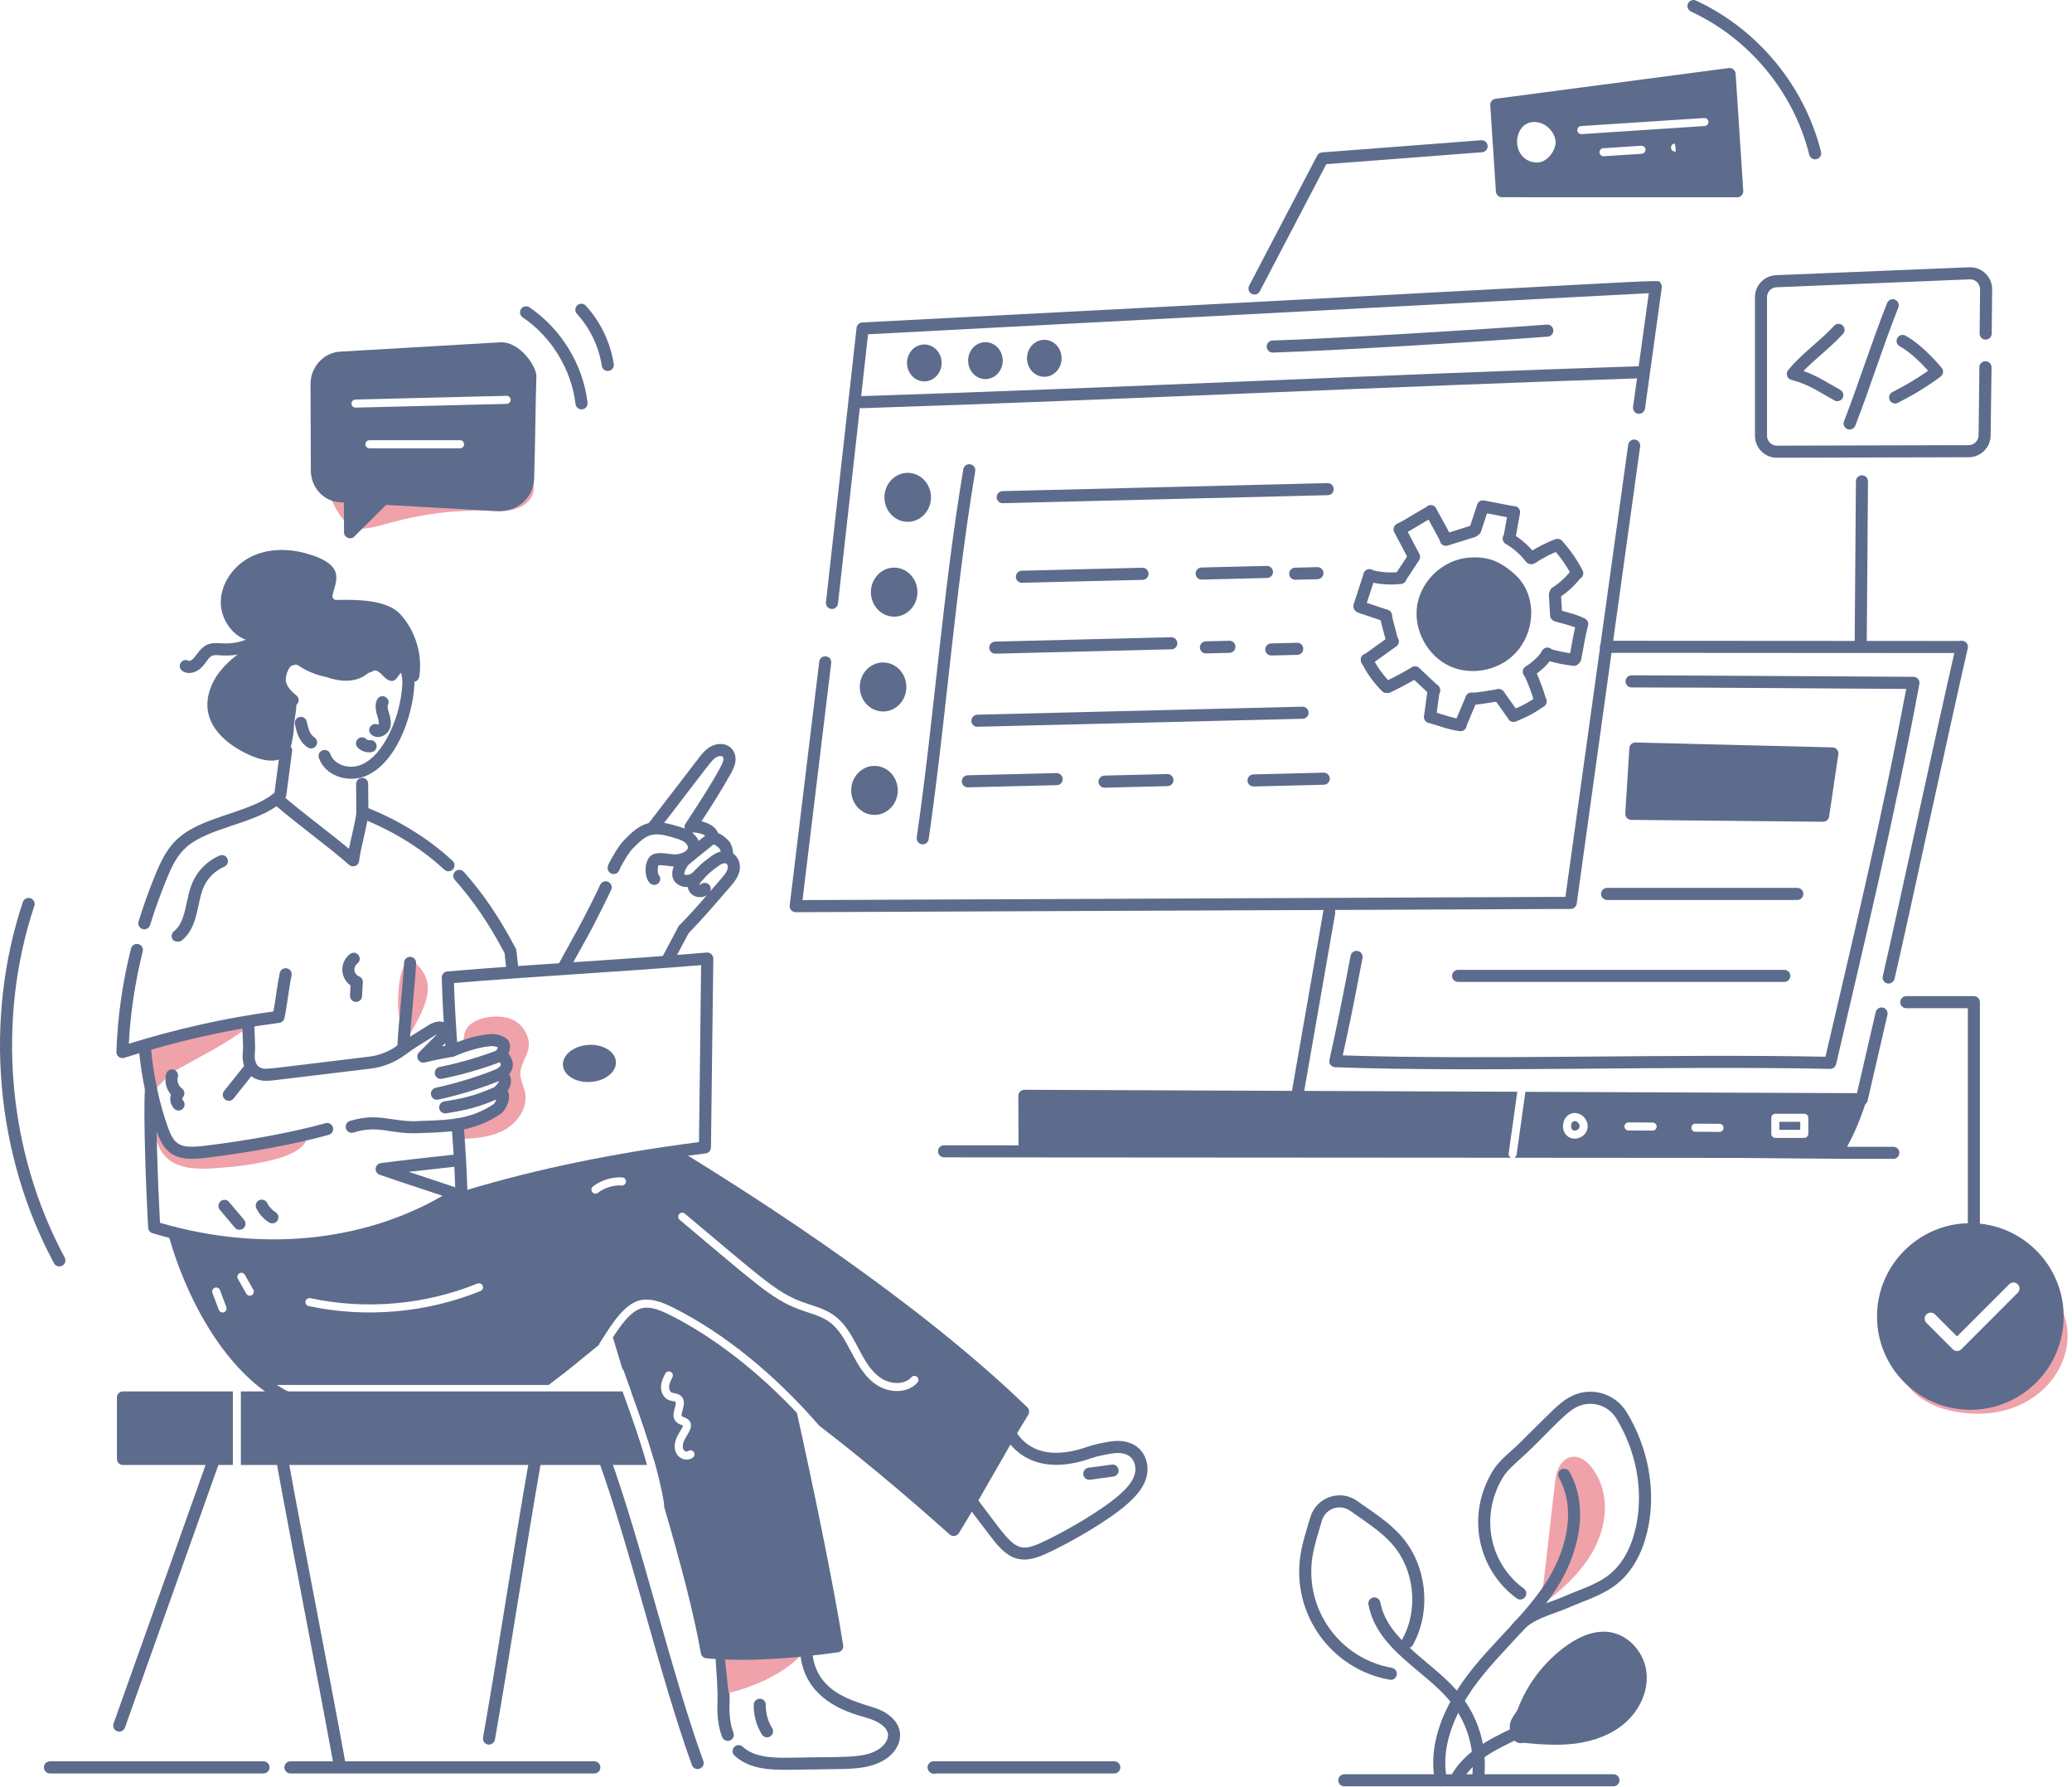 <svg width="211" height="182" viewBox="0 0 211 182" fill="none" xmlns="http://www.w3.org/2000/svg">
<g id="Layer 1">
<g id="Web Development">
<g id="&#60;Group&#62;">
<g id="&#60;Group&#62;_2">
<g id="&#60;Group&#62;_3">
<g id="&#60;Group&#62;_4">
<g id="&#60;Group&#62;_5">
<path id="&#60;Path&#62;" d="M199.729 66.498L163.547 66.476C163.21 66.476 162.932 66.204 162.932 65.862C162.932 65.524 163.21 65.247 163.547 65.247C167.529 65.252 195.067 65.263 199.729 65.269C200.066 65.269 200.343 65.546 200.343 65.883C200.343 66.226 200.066 66.498 199.729 66.498Z" fill="#5D6C8C"/>
</g>
<g id="&#60;Group&#62;_6">
<path id="&#60;Path&#62;_2" d="M131.859 112.983C131.522 112.923 131.299 112.602 131.359 112.27L134.759 92.779C134.813 92.447 135.134 92.218 135.466 92.273C135.803 92.333 136.026 92.648 135.972 92.985C131.506 118.57 132.817 111.057 132.572 112.482C132.512 112.82 132.191 113.043 131.859 112.983Z" fill="#5D6C8C"/>
</g>
<g id="&#60;Group&#62;_7">
<path id="&#60;Path&#62;_3" d="M192.194 100.144C191.862 100.068 191.656 99.736 191.732 99.405C193.108 93.459 197.21 74.326 199.19 65.731C199.266 65.399 199.593 65.192 199.924 65.269C200.256 65.345 200.463 65.671 200.387 66.003C198.45 74.424 194.408 93.301 192.929 99.682C192.863 99.965 192.521 100.221 192.194 100.144Z" fill="#5D6C8C"/>
</g>
<g id="&#60;Group&#62;_8">
<path id="&#60;Path&#62;_4" d="M189.588 112.548H189.474C188.919 112.548 188.647 111.851 189.066 111.476C189.779 108.364 190.415 105.628 191.008 103.066C191.084 102.734 191.416 102.527 191.743 102.603C192.075 102.679 192.281 103.011 192.205 103.343C191.59 105.992 190.938 108.827 190.187 112.074C190.127 112.352 189.877 112.548 189.588 112.548Z" fill="#5D6C8C"/>
</g>
<g id="&#60;Group&#62;_9">
<path id="&#60;Path&#62;_5" d="M150.964 117.607C150.627 117.58 150.377 117.28 150.41 116.943L150.812 112.314C150.845 111.976 151.144 111.726 151.481 111.753C151.819 111.786 152.069 112.08 152.036 112.422L151.634 117.046C151.601 117.389 151.302 117.639 150.964 117.607Z" fill="#5D6C8C"/>
</g>
<g id="&#60;Group&#62;_10">
<path id="&#60;Path&#62;_6" d="M135.955 108.674C135.776 108.663 135.602 108.576 135.493 108.435C135.15 107.989 135.428 108.549 137.451 97.762C137.495 97.544 137.517 97.413 137.544 97.31C137.615 96.978 137.941 96.766 138.273 96.837C138.605 96.908 138.817 97.234 138.746 97.566C138.724 97.653 138.708 97.745 138.665 97.99C137.99 101.575 137.375 104.611 136.739 107.467C151.22 107.956 169.716 107.287 185.895 107.603C188.756 95.276 191.683 83.144 194.115 70.148C188.903 70.137 174.933 70.001 166.147 70.001C165.81 69.996 165.533 69.724 165.533 69.381C165.533 69.044 165.81 68.766 166.147 68.766C170.984 68.772 194.8 68.919 194.854 68.919C195.235 68.919 195.529 69.267 195.458 69.648C192.967 83.085 189.92 95.716 186.977 108.37C186.912 108.653 186.64 108.848 186.368 108.843C169.781 108.495 150.774 109.213 135.955 108.674Z" fill="#5D6C8C"/>
</g>
</g>
</g>
<g id="&#60;Group&#62;_11">
<path id="&#60;Path&#62;_7" d="M181.2 115.05H183.327V114.234H181.2V115.05Z" fill="#5D6C8C"/>
<path id="&#60;Path&#62;_8" d="M160.289 114.169C160.278 114.169 160.267 114.171 160.256 114.174C160.249 114.178 160.241 114.181 160.234 114.185C159.842 114.365 159.897 115.322 160.528 115.094C160.92 114.958 160.963 114.555 160.664 114.288C160.544 114.174 160.403 114.131 160.289 114.169Z" fill="#5D6C8C"/>
<path id="&#60;Compound Path&#62;" fill-rule="evenodd" clip-rule="evenodd" d="M193.418 117.389C193.418 117.727 193.141 118.004 192.803 118.004C185.715 117.999 191.715 118.031 176.511 117.906L154.19 117.89C154.321 117.835 154.419 117.721 154.441 117.574C154.446 117.531 155.267 111.672 155.338 111.177C192.385 111.329 188.528 111.313 189.48 111.318C189.643 111.318 189.801 111.389 189.915 111.509H190.181C190.143 111.596 190.105 111.683 190.062 111.775C190.094 111.889 190.1 112.015 190.056 112.129C189.229 114.588 188.772 115.496 188.098 116.775H192.803C193.141 116.775 193.418 117.047 193.418 117.389ZM161.213 113.674C160.794 113.304 160.245 113.266 159.968 113.413C159.663 113.483 159.26 113.886 159.179 114.468C159.043 115.48 159.881 116.192 160.8 115.866C161.763 115.529 161.986 114.37 161.213 113.674ZM168.704 114.718C168.704 114.49 168.519 114.305 168.296 114.305C168.264 114.305 165.875 114.294 165.837 114.294C165.609 114.294 165.429 114.479 165.424 114.702C165.424 114.93 165.609 115.115 165.832 115.115C165.794 115.115 168.253 115.126 168.291 115.126C168.519 115.126 168.704 114.941 168.704 114.718ZM175.515 114.849C175.515 114.62 175.336 114.435 175.107 114.435C175.08 114.435 172.692 114.424 172.648 114.424C172.425 114.424 172.24 114.609 172.24 114.832C172.24 115.061 172.42 115.246 172.648 115.246C172.605 115.246 175.064 115.257 175.107 115.257C175.33 115.257 175.515 115.077 175.515 114.849ZM184.148 113.821C184.148 113.598 183.963 113.413 183.735 113.413H180.786C180.563 113.413 180.378 113.598 180.378 113.821V115.458C180.378 115.687 180.563 115.871 180.786 115.871H183.735C183.963 115.871 184.148 115.687 184.148 115.458V113.821Z" fill="#5D6C8C"/>
<path id="&#60;Path&#62;_9" d="M153.63 117.46C153.641 117.378 154.495 111.286 154.511 111.171C152.449 111.166 104.251 110.97 104.316 110.97C103.974 110.97 103.696 111.247 103.702 111.585L103.718 116.628C99.116 116.622 100.965 116.628 96.14 116.622C95.803 116.622 95.525 116.9 95.525 117.237C95.525 117.58 95.803 117.852 96.14 117.852L153.891 117.89C153.717 117.824 153.603 117.65 153.63 117.46Z" fill="#5D6C8C"/>
</g>
</g>
<g id="&#60;Group&#62;_12">
<path id="&#60;Path&#62;_10" d="M81.028 92.887C80.854 92.887 80.685 92.811 80.571 92.681C80.451 92.55 80.397 92.371 80.418 92.197L83.427 67.368C83.465 67.037 83.775 66.792 84.112 66.835C84.45 66.873 84.689 67.183 84.645 67.521L81.724 91.653L159.413 91.326C159.424 91.255 165.794 45.358 165.805 45.293C165.854 44.956 166.164 44.716 166.501 44.765C166.833 44.814 167.067 45.124 167.023 45.462C167.012 45.527 160.566 91.984 160.561 92.022C160.517 92.327 160.256 92.555 159.951 92.555L81.028 92.887Z" fill="#5D6C8C"/>
</g>
<g id="&#60;Group&#62;_13">
<path id="&#60;Path&#62;_11" d="M84.656 62.005C84.319 61.967 84.074 61.662 84.112 61.325L87.229 33.379C87.267 33.08 87.512 32.852 87.811 32.835C173.791 28.402 168.693 28.38 169.069 28.788C169.194 28.919 169.248 29.103 169.226 29.288L167.518 41.605C167.475 41.942 167.159 42.176 166.827 42.132C166.49 42.083 166.256 41.773 166.3 41.436L167.905 29.854L88.399 34.038L85.336 61.461C85.298 61.798 84.993 62.043 84.656 62.005Z" fill="#5D6C8C"/>
</g>
<g id="&#60;Group&#62;_14">
<path id="&#60;Path&#62;_12" d="M87.164 40.968C87.153 40.631 87.42 40.348 87.762 40.337C113.896 39.488 141.183 38.128 167.301 37.28C167.627 37.269 167.926 37.535 167.937 37.878C167.948 38.215 167.681 38.498 167.344 38.509C141.21 39.358 113.918 40.718 87.8 41.566C87.452 41.577 87.175 41.305 87.164 40.968Z" fill="#5D6C8C"/>
</g>
<g id="&#60;Group&#62;_15">
<path id="&#60;Path&#62;_13" d="M95.89 36.953C95.89 37.992 95.101 38.836 94.127 38.836C93.153 38.836 92.365 37.992 92.365 36.953C92.365 35.92 93.153 35.077 94.127 35.077C95.101 35.077 95.89 35.92 95.89 36.953Z" fill="#5D6C8C"/>
</g>
<g id="&#60;Group&#62;_16">
<path id="&#60;Path&#62;_14" d="M102.113 36.719C102.113 37.758 101.324 38.602 100.351 38.602C99.377 38.602 98.588 37.758 98.588 36.719C98.588 35.68 99.377 34.843 100.351 34.843C101.324 34.843 102.113 35.68 102.113 36.719Z" fill="#5D6C8C"/>
</g>
<g id="&#60;Group&#62;_17">
<path id="&#60;Path&#62;_15" d="M108.108 36.486C108.108 37.525 107.319 38.368 106.345 38.368C105.372 38.368 104.583 37.525 104.583 36.486C104.583 35.447 105.372 34.603 106.345 34.603C107.319 34.603 108.108 35.447 108.108 36.486Z" fill="#5D6C8C"/>
</g>
<g id="&#60;Group&#62;_18">
<path id="&#60;Path&#62;_16" d="M128.992 35.305C128.981 34.968 129.248 34.685 129.591 34.674C135.988 34.467 151.302 33.532 157.525 33.053C157.857 33.031 158.156 33.281 158.183 33.619C158.21 33.956 157.955 34.255 157.617 34.277C151.236 34.772 136.157 35.691 129.629 35.903C129.281 35.914 129.003 35.637 128.992 35.305Z" fill="#5D6C8C"/>
</g>
<g id="&#60;Group&#62;_19">
<path id="&#60;Path&#62;_17" d="M185.661 83.063L166.126 82.873L166.539 76.219L186.602 76.72L185.661 83.063Z" fill="#5D6C8C"/>
<path id="&#60;Compound Path&#62;_2" fill-rule="evenodd" clip-rule="evenodd" d="M185.661 83.677C161.621 83.444 168.802 83.514 166.12 83.487C165.952 83.487 165.788 83.411 165.674 83.291C165.56 83.166 165.5 83.003 165.511 82.834L165.924 76.181C165.946 75.855 166.224 75.594 166.555 75.605L186.613 76.105C186.983 76.116 187.265 76.448 187.206 76.812L186.265 83.15C186.221 83.454 185.965 83.677 185.661 83.677ZM166.778 82.263L185.128 82.443L185.889 77.318L167.116 76.85L166.778 82.263Z" fill="#5D6C8C"/>
</g>
<g id="&#60;Group&#62;_20">
<path id="&#60;Path&#62;_18" d="M183.028 91.642H163.656C163.319 91.642 163.041 91.364 163.041 91.027C163.041 90.684 163.319 90.412 163.656 90.412H183.028C183.365 90.412 183.642 90.684 183.642 91.027C183.642 91.364 183.365 91.642 183.028 91.642Z" fill="#5D6C8C"/>
</g>
<g id="&#60;Group&#62;_21">
<path id="&#60;Path&#62;_19" d="M181.7 99.987H148.484C148.146 99.987 147.869 99.709 147.869 99.372C147.869 99.029 148.146 98.757 148.484 98.757H181.7C182.043 98.757 182.315 99.029 182.315 99.372C182.315 99.709 182.043 99.987 181.7 99.987Z" fill="#5D6C8C"/>
</g>
<g id="&#60;Group&#62;_22">
<path id="&#60;Path&#62;_20" d="M193.168 136.467C193.249 137.457 193.473 138.431 193.815 139.356C193.298 138.486 193.037 137.49 193.168 136.467Z" fill="#EFA2A9"/>
</g>
<g id="&#60;Group&#62;_23">
<path id="&#60;Path&#62;_21" d="M198.853 143.697C197.64 143.452 196.399 142.963 195.409 142.223L195.518 142.375C195.474 142.315 195.425 142.261 195.387 142.201C194.512 141.537 193.832 140.651 193.576 139.579L194.718 141.222C194.348 140.629 194.049 139.976 193.815 139.356C196.432 143.713 202.525 142.702 206.186 139.013C209.156 136.065 209.053 132.48 207.415 130.51C208.193 130.929 208.846 131.533 209.352 132.251C213.057 137.49 207.85 145.519 198.853 143.697Z" fill="#EFA2A9"/>
</g>
<path id="&#60;Compound Path&#62;_3" fill-rule="evenodd" clip-rule="evenodd" d="M210.152 134.052C210.152 139.296 205.887 143.556 200.648 143.556C195.409 143.556 191.144 139.296 191.144 134.052C191.144 128.813 195.409 124.554 200.648 124.554C205.887 124.554 210.152 128.813 210.152 134.052ZM205.473 130.772C205.234 130.532 204.848 130.532 204.608 130.772L199.293 136.087L197.047 133.84C196.807 133.6 196.416 133.6 196.176 133.84C195.937 134.079 195.937 134.471 196.176 134.71L198.858 137.392C199.098 137.631 199.489 137.631 199.729 137.392L205.473 131.642C205.718 131.403 205.718 131.011 205.473 130.772Z" fill="#5D6C8C"/>
<g id="&#60;Group&#62;_24">
<path id="&#60;Path&#62;_22" d="M156.704 163.678C157.117 162.269 157.117 161.812 158.314 151.275C158.385 150.66 158.455 150.029 158.722 149.474C159.369 148.114 160.838 147.821 162.084 149.42C164.058 151.949 164.124 156.231 160.566 160.251C159.255 161.731 157.677 162.949 156.067 164.102" fill="#EFA2A9"/>
</g>
<g id="&#60;Group&#62;_25">
<g id="&#60;Group&#62;_26">
<g id="&#60;Group&#62;_27">
<path id="&#60;Path&#62;_23" d="M146.133 181.402C145.611 178.763 146.204 175.913 147.896 172.921C150.442 168.4 154.68 165.392 157.454 161.11C159.336 158.205 160.658 153.886 158.749 150.47C158.58 150.176 158.684 149.801 158.983 149.632C159.282 149.469 159.652 149.572 159.821 149.866C162.002 153.761 160.56 158.575 158.488 161.779C155.681 166.11 151.389 169.232 148.968 173.53C147.423 176.255 146.873 178.823 147.341 181.162C147.406 181.494 147.194 181.82 146.857 181.886C146.52 181.951 146.199 181.733 146.133 181.402Z" fill="#5D6C8C"/>
</g>
<g id="&#60;Group&#62;_28">
<path id="&#60;Path&#62;_24" d="M154.114 166.251C153.847 166.039 153.804 165.653 154.016 165.386C155.332 163.738 157.65 163.276 159.266 162.563C160.914 161.839 162.622 161.361 163.922 160.305C165.658 158.902 166.376 156.682 166.675 155.067C167.328 151.541 166.572 147.668 164.602 144.448C163.71 142.99 161.855 142.516 160.381 143.371C159.037 144.154 157.013 146.596 154.783 148.588C154.125 149.175 153.445 149.784 153.059 150.421C150.681 154.338 151.66 159.185 155.18 161.763C155.452 161.964 155.512 162.351 155.311 162.623C155.109 162.9 154.723 162.96 154.451 162.759C150.464 159.832 149.272 154.283 152.009 149.784C152.689 148.658 153.913 147.772 154.767 146.928C158.172 143.55 158.738 142.908 159.766 142.31C161.822 141.113 164.406 141.771 165.652 143.806C167.779 147.282 168.595 151.471 167.888 155.295C167.551 157.112 166.724 159.62 164.7 161.263C163.22 162.454 161.393 162.971 159.761 163.689C158.118 164.407 156.04 164.826 154.979 166.153C154.854 166.306 154.38 166.463 154.114 166.251Z" fill="#5D6C8C"/>
</g>
</g>
<g id="&#60;Group&#62;_29">
<g id="&#60;Group&#62;_30">
<path id="&#60;Path&#62;_25" d="M150.453 181.695C150.116 181.657 149.871 181.353 149.909 181.015C150.214 178.268 149.512 175.673 147.88 173.508C145.366 170.173 140.247 168.117 139.355 163.39C139.29 163.053 139.508 162.732 139.845 162.666C140.177 162.606 140.498 162.824 140.563 163.161C141.341 167.279 146.318 169.39 148.859 172.768C150.687 175.189 151.47 178.089 151.133 181.151C151.095 181.494 150.785 181.733 150.453 181.695Z" fill="#5D6C8C"/>
</g>
<g id="&#60;Group&#62;_31">
<path id="&#60;Path&#62;_26" d="M141.526 171.044C135.58 169.994 131.527 164.374 132.425 158.39C132.626 157.058 133.067 155.757 133.426 154.523C134.008 152.493 136.44 151.574 138.208 152.842C139.769 153.951 141.439 154.98 142.723 156.448C145.307 159.413 145.796 164.059 143.881 167.497C143.718 167.796 143.343 167.9 143.049 167.736C142.75 167.573 142.641 167.198 142.81 166.899C144.474 163.901 144.05 159.843 141.792 157.259C140.623 155.915 138.98 154.903 137.495 153.843C136.445 153.092 134.965 153.609 134.606 154.865C134.258 156.073 133.828 157.346 133.643 158.575C132.844 163.89 136.439 168.9 141.738 169.831C142.075 169.891 142.298 170.212 142.239 170.543C142.184 170.875 141.869 171.104 141.526 171.044Z" fill="#5D6C8C"/>
</g>
</g>
<g id="&#60;Group&#62;_32">
<g id="&#60;Group&#62;_33">
<path id="&#60;Path&#62;_27" d="M147.94 181.831C147.635 181.674 147.521 181.304 147.673 180.999C150.388 175.755 158.042 176 160.044 171.093C160.174 170.777 160.533 170.63 160.849 170.756C161.159 170.886 161.311 171.245 161.181 171.561C160.066 174.302 157.291 175.793 154.707 177.017C152.357 178.138 149.969 179.242 148.767 181.565C148.658 181.777 148.239 181.984 147.94 181.831Z" fill="#5D6C8C"/>
</g>
<g id="&#60;Group&#62;_34">
<path id="&#60;Path&#62;_28" d="M155.077 176.843C158.504 177.18 162.269 177.365 165.005 175.048C166.327 173.933 167.208 172.219 167.067 170.495C166.931 168.776 165.642 167.127 163.939 166.823C162.503 166.567 161.05 167.242 159.859 168.096C157.732 169.619 156.073 171.778 155.148 174.226C154.941 174.776 154.359 175.233 154.359 175.815C154.359 176.402 154.539 177.072 155.077 176.843Z" fill="#5D6C8C"/>
<path id="&#60;Compound Path&#62;_4" fill-rule="evenodd" clip-rule="evenodd" d="M155.148 177.469C154.473 177.643 153.739 177.18 153.744 175.815C153.75 175.004 154.408 174.444 154.571 174.009C155.534 171.457 157.286 169.178 159.5 167.595C161.121 166.431 162.655 165.968 164.048 166.219C165.957 166.561 167.518 168.378 167.682 170.446C167.828 172.263 166.953 174.205 165.402 175.516C164.113 176.609 162.361 177.311 160.327 177.556C158.591 177.762 156.889 177.637 155.148 177.469ZM164.608 174.58C165.859 173.519 166.566 171.974 166.458 170.543C166.332 169.042 165.185 167.671 163.835 167.432C162.775 167.241 161.562 167.633 160.218 168.596C158.2 170.043 156.6 172.116 155.719 174.444C155.518 174.977 154.974 175.527 154.974 175.82C154.974 176 154.995 176.141 155.017 176.234C155.779 176.152 161.29 177.387 164.608 174.58Z" fill="#5D6C8C"/>
</g>
</g>
<g id="&#60;Group&#62;_35">
<path id="&#60;Path&#62;_29" d="M164.303 181.897H136.896C136.559 181.897 136.282 181.625 136.282 181.282C136.282 180.945 136.559 180.667 136.896 180.667H164.303C164.646 180.667 164.918 180.945 164.918 181.282C164.918 181.625 164.646 181.897 164.303 181.897Z" fill="#5D6C8C"/>
</g>
</g>
<g id="&#60;Group&#62;_36">
<path id="&#60;Path&#62;_30" d="M73.537 176.876C73.183 175.962 73.02 174.857 73.058 173.59C73.112 171.767 72.977 170.853 72.868 168.77C72.851 168.427 73.112 168.139 73.45 168.123C73.782 168.101 74.081 168.367 74.097 168.705C74.201 170.728 74.342 171.74 74.288 173.628C74.255 174.727 74.391 175.668 74.685 176.429C74.81 176.75 74.652 177.104 74.337 177.229C74.016 177.354 73.662 177.191 73.537 176.876Z" fill="#5D6C8C"/>
</g>
<g id="&#60;Group&#62;_37">
<path id="&#60;Path&#62;_31" d="M17.363 109.327C17.07 109.507 15.9 111.024 15.557 110.97C14.926 110.872 15.193 109.643 15.204 109.006C15.215 108.375 14.861 106.923 14.399 106.487C14.747 106.819 19.822 105.198 20.377 105.068C21.558 104.779 24.381 103.463 25.377 104.426C23.462 106.156 19.588 107.956 17.363 109.327Z" fill="#EFA2A9"/>
</g>
<g id="&#60;Group&#62;_38">
<path id="&#60;Path&#62;_32" d="M52.256 103.855C53.316 104.393 54.04 105.623 53.811 106.787C53.643 107.635 53.023 108.364 52.99 109.229C52.963 109.958 53.365 110.633 53.485 111.351C53.746 112.923 52.598 114.457 51.173 115.164C49.742 115.871 48.094 115.942 46.5 115.997C46.201 115.61 46.397 115.007 46.783 114.702C47.577 114.071 49.095 114.337 50.346 113.418C50.972 112.956 51.412 112.161 51.244 111.4C51.157 111.014 51.516 110.524 51.483 110.127C51.407 109.137 51.336 108.326 51.369 107.331C51.401 106.487 51.206 106.085 50.362 106.003C49.176 105.895 46.778 107.494 47.289 105.291C47.713 103.452 50.906 103.169 52.256 103.855Z" fill="#EFA2A9"/>
</g>
<g id="&#60;Group&#62;_39">
<path id="&#60;Path&#62;_33" d="M74.19 172.393C74.016 170.721 73.84 169.049 73.662 167.377C73.858 169.265 80.576 168.106 81.409 168.716C79.526 170.571 76.73 171.773 74.19 172.393Z" fill="#EFA2A9"/>
</g>
<g id="&#60;Group&#62;_40">
<path id="&#60;Path&#62;_34" d="M21.297 118.989C19.741 119.059 18.011 118.929 16.907 117.83C15.59 116.524 15.661 114.419 15.819 112.569C16.308 114.283 16.961 116.192 18.582 116.927C19.529 117.357 20.611 117.286 21.645 117.188C24.854 116.889 28.037 116.23 31.235 115.937C30.702 118.347 23.347 118.896 21.297 118.989Z" fill="#EFA2A9"/>
</g>
<g id="&#60;Group&#62;_41">
<path id="&#60;Path&#62;_35" d="M40.636 103.387C40.908 104.708 41.174 106.09 40.799 107.385C41.484 105.029 44.792 101.57 43.084 98.986C40.647 95.303 40.326 101.912 40.636 103.387Z" fill="#EFA2A9"/>
</g>
<g id="&#60;Group&#62;_42">
<path id="&#60;Path&#62;_36" d="M29.168 142.914C29.076 142.914 28.978 142.897 28.891 142.848C28.602 142.707 28.309 142.544 28.026 142.375C22.597 139.122 18.805 131.794 17.151 125.707C17.059 125.381 17.255 125.043 17.581 124.951C17.907 124.864 18.25 125.06 18.337 125.386C19.169 128.454 20.415 131.397 22.031 134.133C24.011 137.484 26.182 139.835 28.662 141.32C28.918 141.477 29.179 141.619 29.44 141.749C29.745 141.902 29.87 142.272 29.718 142.576C29.609 142.794 29.391 142.914 29.168 142.914Z" fill="#5D6C8C"/>
</g>
<g id="&#60;Group&#62;_43">
<path id="&#60;Path&#62;_37" d="M46.642 122.486C46.184 122.155 46.593 122.448 45.983 114.539C45.956 114.201 46.212 113.902 46.549 113.88C46.886 113.853 47.185 114.109 47.213 114.446C47.414 117.079 47.534 119.195 47.593 121.159C54.66 119.032 62.586 117.4 71.181 116.296C71.252 110.29 71.323 104.284 71.399 98.278C63.065 98.969 54.546 99.405 46.233 100.101C46.288 101.896 46.391 103.844 46.554 106.123C46.799 106.03 47.082 105.922 47.463 105.807C48.235 105.579 48.953 105.378 49.884 105.302C50.455 105.253 51.135 105.427 51.543 105.726C51.771 105.894 51.907 106.15 51.935 106.449C51.973 106.944 51.717 107.499 51.44 107.793C51.206 108.038 50.819 108.049 50.569 107.82C50.324 107.586 50.313 107.195 50.547 106.95C50.607 106.885 50.667 106.749 50.694 106.651C50.509 106.569 50.221 106.504 49.987 106.526C49.171 106.596 48.551 106.77 47.816 106.988C47.343 107.129 47.033 107.254 46.756 107.369C46.565 107.445 46.391 107.516 46.201 107.581C46.021 107.641 45.82 107.614 45.662 107.51C45.505 107.401 45.401 107.233 45.39 107.042C45.167 104.121 45.042 101.744 44.988 99.551C44.977 99.225 45.222 98.948 45.548 98.92C49.955 98.545 54.475 98.246 58.843 97.952C63.157 97.664 67.624 97.365 71.97 96.995C72.15 96.984 72.318 97.038 72.443 97.158C72.569 97.278 72.639 97.441 72.639 97.615C72.552 104.311 72.481 110.285 72.4 116.845C72.4 117.155 72.166 117.411 71.861 117.449C62.82 118.586 54.513 120.305 47.185 122.574C47.001 122.628 46.799 122.601 46.642 122.486Z" fill="#5D6C8C"/>
</g>
<g id="&#60;Group&#62;_44">
<path id="&#60;Path&#62;_38" d="M46.821 122.361C45.314 121.839 44.014 121.409 42.752 120.996C41.49 120.582 40.179 120.153 38.666 119.625C38.395 119.533 38.226 119.266 38.253 118.983C38.286 118.695 38.503 118.472 38.786 118.434C41.501 118.085 44.379 117.775 46.696 117.525C47.028 117.487 47.338 117.732 47.376 118.069C47.408 118.412 47.164 118.711 46.827 118.749C45.271 118.918 43.459 119.114 41.62 119.326C43.405 119.919 45.113 120.468 47.224 121.203C47.544 121.311 47.713 121.66 47.604 121.981C47.496 122.301 47.147 122.476 46.821 122.361Z" fill="#5D6C8C"/>
</g>
<path id="&#60;Path&#62;_39" d="M66.655 148.56C66.655 148.626 66.644 148.691 66.623 148.745C65.943 146.357 65.088 143.947 64.272 141.684H64.909C65.181 141.684 65.42 141.864 65.502 142.119C66.454 145.22 66.612 145.748 66.628 145.797C66.644 145.851 66.644 145.819 66.655 148.56Z" fill="#5D6C8C"/>
<g id="&#60;Group&#62;_45">
<path id="&#60;Path&#62;_40" d="M70.463 179.737C67.205 170.756 64.169 157.58 60.932 148.653C60.813 148.332 60.981 147.978 61.297 147.864C61.618 147.75 61.971 147.913 62.086 148.234C65.344 157.21 68.38 170.391 71.622 179.318C71.736 179.639 71.573 179.987 71.252 180.107C70.931 180.221 70.578 180.053 70.463 179.737Z" fill="#5D6C8C"/>
</g>
<g id="&#60;Group&#62;_46">
<path id="&#60;Path&#62;_41" d="M49.693 177.643C49.356 177.583 49.133 177.267 49.193 176.93C50.711 168.28 52.348 157.411 53.86 148.773C53.92 148.435 54.241 148.212 54.573 148.272C54.91 148.332 55.133 148.647 55.074 148.985C53.561 157.596 51.924 168.487 50.401 177.142C50.352 177.441 50.031 177.702 49.693 177.643Z" fill="#5D6C8C"/>
</g>
<g id="&#60;Group&#62;_47">
<path id="&#60;Path&#62;_42" d="M11.94 176.294C11.619 176.179 11.45 175.826 11.564 175.505L21.188 148.462C21.302 148.142 21.656 147.978 21.977 148.093C22.297 148.207 22.461 148.555 22.346 148.876L12.723 175.918C12.609 176.239 12.261 176.408 11.94 176.294Z" fill="#5D6C8C"/>
</g>
<g id="&#60;Group&#62;_48">
<path id="&#60;Path&#62;_43" d="M33.923 179.47C32.361 170.864 29.777 157.803 28.211 149.17C28.145 148.838 28.369 148.517 28.7 148.457C29.038 148.397 29.359 148.615 29.419 148.952C30.98 157.558 33.564 170.62 35.13 179.253C35.196 179.585 34.973 179.906 34.635 179.966C34.298 180.025 33.983 179.797 33.923 179.47Z" fill="#5D6C8C"/>
</g>
<g id="&#60;Group&#62;_49">
<path id="&#60;Path&#62;_44" d="M15.992 115.338C15.046 112.782 14.328 109.414 14.127 106.553C14.105 106.21 14.361 105.916 14.698 105.894C15.03 105.862 15.334 106.123 15.356 106.466C15.552 109.218 16.232 112.455 17.146 114.909C17.75 116.546 18.315 116.981 20.802 116.677C25.36 116.127 29.979 115.268 33.15 114.37C33.477 114.278 33.819 114.468 33.907 114.794C33.999 115.126 33.809 115.463 33.482 115.556C30.251 116.464 25.567 117.34 20.948 117.901C18.283 118.222 16.917 117.841 15.992 115.338Z" fill="#5D6C8C"/>
</g>
<g id="&#60;Group&#62;_50">
<path id="&#60;Path&#62;_45" d="M15.525 125.571C15.28 125.5 15.106 125.277 15.089 125.021C14.877 121.393 14.578 113.325 14.763 110.845L14.768 110.763C14.807 110.426 15.117 110.187 15.448 110.225C15.78 110.263 16.047 110.557 15.987 110.965C15.813 113.271 16.085 120.746 16.292 124.516C26.927 127.616 37.742 126.409 46.038 121.175C46.321 120.996 46.701 121.083 46.886 121.366C47.066 121.654 46.979 122.035 46.691 122.214C37.562 127.975 26.078 128.759 15.525 125.571Z" fill="#5D6C8C"/>
</g>
<g id="&#60;Group&#62;_51">
<path id="&#60;Path&#62;_46" d="M41.055 107.064C40.717 107.048 40.456 106.759 40.472 106.422C40.581 104.137 41.038 100.269 41.147 98.023C41.163 97.68 41.446 97.413 41.789 97.435C42.132 97.451 42.393 97.74 42.377 98.077C42.268 100.367 41.811 104.23 41.702 106.482C41.686 106.83 41.381 107.086 41.055 107.064Z" fill="#5D6C8C"/>
</g>
<g id="&#60;Group&#62;_52">
<path id="&#60;Path&#62;_47" d="M45.249 88.557C42.948 86.425 40.141 84.684 37.062 83.438C36.746 83.308 36.594 82.948 36.719 82.638C36.849 82.323 37.203 82.171 37.524 82.296C40.652 83.563 43.611 85.364 46.087 87.654C46.337 87.883 46.348 88.274 46.119 88.525C45.885 88.775 45.499 88.786 45.249 88.557Z" fill="#5D6C8C"/>
</g>
<g id="&#60;Group&#62;_53">
<path id="&#60;Path&#62;_48" d="M51.592 98.975L51.38 97.049C49.791 94.046 48.224 91.745 46.315 89.596C46.092 89.346 46.114 88.954 46.364 88.731C46.62 88.503 47.006 88.525 47.234 88.78C49.209 90.994 50.885 93.475 52.522 96.581C52.555 96.652 52.577 96.723 52.587 96.799L52.816 98.839C52.854 99.176 52.609 99.481 52.272 99.519C51.935 99.557 51.63 99.317 51.592 98.975Z" fill="#5D6C8C"/>
</g>
<g id="&#60;Group&#62;_54">
<path id="&#60;Path&#62;_49" d="M44.286 109.371C44.215 109.039 44.433 108.712 44.765 108.647C45.456 108.506 46.087 108.359 46.68 108.206C47.974 107.869 49.318 107.45 50.553 106.982C50.868 106.863 51.227 107.021 51.347 107.341C51.467 107.657 51.309 108.011 50.988 108.13C49.721 108.614 48.328 109.05 46.99 109.398C46.37 109.556 45.722 109.702 45.01 109.849C44.667 109.92 44.351 109.697 44.286 109.371Z" fill="#5D6C8C"/>
</g>
<g id="&#60;Group&#62;_55">
<path id="&#60;Path&#62;_50" d="M26.214 109.92C25.164 109.561 24.593 108.511 24.724 107.178C24.805 106.411 24.659 105.16 24.686 104.197C24.691 103.86 24.985 103.588 25.317 103.599C25.654 103.61 25.921 103.892 25.915 104.23C25.888 105.149 26.04 106.411 25.948 107.303C25.921 107.581 25.888 108.506 26.611 108.756C27.139 108.935 27.155 108.848 37.627 107.592C38.672 107.461 39.678 107.053 40.554 106.4C41.392 105.775 42.279 105.236 43.465 104.496C43.753 104.311 44.101 104.105 44.536 104.034C45.102 103.952 45.766 104.17 45.962 104.747C46.195 105.481 45.57 105.998 45.01 106.553C45.31 106.498 45.604 106.444 45.891 106.389C46.223 106.33 46.544 106.553 46.609 106.884C46.669 107.216 46.446 107.537 46.114 107.603C45.194 107.766 44.215 107.956 43.258 108.19C42.997 108.255 42.714 108.136 42.578 107.896C42.442 107.657 42.485 107.352 42.676 107.156L44.504 105.318C44.379 105.372 44.248 105.454 44.123 105.535C43.029 106.215 42.088 106.787 41.288 107.39C40.244 108.168 39.031 108.658 37.774 108.81C34.55 109.198 31.324 109.588 28.096 109.98C27.465 110.056 26.829 110.127 26.214 109.92Z" fill="#5D6C8C"/>
</g>
<g id="&#60;Group&#62;_56">
<path id="&#60;Path&#62;_51" d="M43.894 111.503C43.818 111.171 44.03 110.845 44.357 110.769C46.413 110.312 48.301 109.746 50.129 109.033C50.422 108.919 50.678 108.81 50.847 108.658C50.972 108.544 51.004 108.424 50.999 108.397C50.966 108.299 50.912 108.19 50.868 108.119C50.232 108.109 50.031 107.249 50.596 106.961C51.298 106.591 51.956 107.276 52.179 108.054C52.326 108.571 52.136 109.153 51.673 109.572C51.347 109.866 50.966 110.023 50.575 110.181C48.687 110.916 46.745 111.503 44.629 111.971C44.297 112.042 43.965 111.835 43.894 111.503Z" fill="#5D6C8C"/>
</g>
<g id="&#60;Group&#62;_57">
<path id="&#60;Path&#62;_52" d="M44.727 112.863C44.672 112.526 44.901 112.21 45.238 112.156C47.376 111.808 48.355 111.563 50.297 110.725C50.368 110.693 50.509 110.573 50.798 110.176C50.809 110.154 50.814 110.067 50.798 110.04C50.471 109.942 50.275 109.605 50.373 109.278C50.466 108.952 50.798 108.761 51.13 108.859C51.532 108.979 51.831 109.256 51.962 109.637C52.103 110.051 52.038 110.557 51.799 110.894C51.516 111.285 51.195 111.677 50.787 111.857C48.736 112.738 47.653 113.01 45.434 113.369C45.096 113.423 44.781 113.189 44.727 112.863Z" fill="#5D6C8C"/>
</g>
<g id="&#60;Group&#62;_58">
<path id="&#60;Compound Path&#62;_5" fill-rule="evenodd" clip-rule="evenodd" d="M42.137 115.398C39.499 115.398 38.476 114.566 35.995 115.322C35.675 115.42 35.326 115.235 35.228 114.914C35.13 114.588 35.315 114.245 35.636 114.141C37.453 113.592 38.628 113.772 39.869 113.956C42.181 114.31 42.583 114.12 43.274 114.131C45.809 114.038 48.002 113.962 50.286 112.417C50.357 112.357 50.547 112.047 50.602 111.748C50.605 111.726 50.609 111.708 50.613 111.693C50.379 111.552 50.259 111.275 50.335 110.997C50.428 110.671 50.77 110.48 51.097 110.573C51.646 110.725 51.94 111.307 51.809 111.982C51.712 112.488 51.391 113.151 50.972 113.434C48.399 115.175 45.934 115.268 43.323 115.36L42.643 115.387C42.469 115.394 42.3 115.398 42.137 115.398Z" fill="#5D6C8C"/>
</g>
<g id="&#60;Group&#62;_59">
<path id="&#60;Path&#62;_53" d="M11.853 107.108C11.967 103.615 12.467 100.074 13.343 96.581C13.425 96.255 13.757 96.053 14.088 96.135C14.42 96.217 14.616 96.554 14.535 96.88C13.757 99.998 13.278 103.158 13.12 106.281C18.054 104.752 23.005 103.648 27.846 102.995C28.086 101.7 28.211 100.389 28.488 99.078C28.553 98.746 28.88 98.534 29.217 98.605C29.549 98.67 29.761 98.996 29.691 99.328C29.402 100.716 29.266 102.222 28.967 103.67C28.913 103.931 28.7 104.121 28.445 104.154C23.26 104.823 17.945 106.025 12.652 107.717C12.25 107.842 11.836 107.532 11.853 107.108Z" fill="#5D6C8C"/>
</g>
<g id="&#60;Group&#62;_60">
<path id="&#60;Compound Path&#62;_6" fill-rule="evenodd" clip-rule="evenodd" d="M14.518 94.606C14.192 94.503 14.007 94.16 14.11 93.834C14.611 92.197 15.215 90.526 15.9 88.873C16.406 87.665 17.043 86.289 18.261 85.255C20.143 83.661 23.097 83.068 25.496 82.1C26.503 81.697 27.232 81.295 27.808 80.832C28.037 80.647 28.374 80.653 28.597 80.849C30.642 82.644 33.357 84.613 35.533 86.43C35.778 85.201 36.142 83.906 36.295 82.747C36.338 82.356 36.632 82.16 36.926 82.165C37.268 82.176 37.568 82.464 37.519 82.878C37.453 83.52 37.132 84.896 37.035 85.326C36.849 86.115 36.664 86.931 36.567 87.687C36.539 87.91 36.387 88.1 36.175 88.182C35.963 88.263 35.723 88.22 35.555 88.068C34.374 87.034 33.003 85.968 31.681 84.934C30.496 84.004 29.266 83.046 28.162 82.1C25.534 83.922 21.242 84.336 19.061 86.191C18.049 87.05 17.505 88.22 17.037 89.346C16.368 90.962 15.775 92.594 15.285 94.198C15.187 94.519 14.845 94.704 14.518 94.606Z" fill="#5D6C8C"/>
</g>
<g id="&#60;Group&#62;_61">
<path id="&#60;Path&#62;_54" d="M36.904 83.482C36.567 83.482 36.295 83.21 36.289 82.867L36.262 79.831C36.262 79.494 36.534 79.206 36.871 79.206C36.875 79.206 36.877 79.206 36.877 79.206C37.214 79.206 37.491 79.472 37.491 79.81C37.497 80.169 37.519 83.041 37.519 82.856C37.524 83.199 37.252 83.476 36.909 83.482C36.909 83.482 36.907 83.482 36.904 83.482Z" fill="#5D6C8C"/>
</g>
<g id="&#60;Group&#62;_62">
<path id="&#60;Path&#62;_55" d="M22.918 111.96C22.651 111.748 22.608 111.362 22.82 111.095L24.832 108.576C25.045 108.31 25.431 108.266 25.692 108.478C25.959 108.691 26.002 109.077 25.79 109.343L23.783 111.862C23.57 112.129 23.184 112.172 22.918 111.96Z" fill="#5D6C8C"/>
</g>
<g id="&#60;Group&#62;_63">
<path id="&#60;Path&#62;_56" d="M17.755 112.912C17.369 112.537 17.249 111.955 17.401 111.46C16.917 110.883 16.721 110.083 16.923 109.349C17.01 109.022 17.347 108.827 17.674 108.914C18.005 109.006 18.196 109.343 18.109 109.67C17.994 110.083 18.174 110.584 18.522 110.834C18.827 111.052 18.865 111.487 18.604 111.759C18.549 111.819 18.549 111.971 18.609 112.025C18.854 112.265 18.859 112.651 18.625 112.896C18.386 113.141 18 113.146 17.755 112.912Z" fill="#5D6C8C"/>
</g>
<g id="&#60;Group&#62;_64">
<path id="&#60;Path&#62;_57" d="M57.119 99.04C56.82 98.882 56.706 98.507 56.863 98.208C57.239 97.495 57.636 96.782 58.022 96.092C58.86 94.596 59.997 92.507 61.123 90.091C61.27 89.787 61.634 89.651 61.944 89.797C62.249 89.939 62.385 90.309 62.238 90.614C61.786 91.582 60.829 93.486 60.307 94.481C59.54 95.945 58.702 97.354 57.951 98.779C57.842 98.991 57.424 99.198 57.119 99.04Z" fill="#5D6C8C"/>
</g>
<g id="&#60;Group&#62;_65">
<path id="&#60;Path&#62;_58" d="M67.983 98.355C67.526 98.355 67.216 97.865 67.439 97.452L69.071 94.378C69.234 94.079 69.604 93.965 69.903 94.128C70.208 94.285 70.316 94.656 70.159 94.96L68.527 98.028C68.412 98.235 68.2 98.355 67.983 98.355Z" fill="#5D6C8C"/>
</g>
<g id="&#60;Group&#62;_66">
<path id="&#60;Path&#62;_59" d="M66.177 89.928C65.54 89.319 65.556 87.388 66.519 86.99C66.546 86.974 66.595 86.958 66.655 86.942C67.09 86.811 67.618 86.876 68.129 86.947C68.363 86.974 68.603 87.007 68.75 87.001C69.386 86.974 69.952 86.702 70.044 86.381C70.099 86.169 69.919 85.913 69.729 85.766C69.424 85.533 68.967 85.402 68.527 85.277C67.264 84.907 66.394 84.744 65.453 85.467C65.083 85.75 64.73 86.104 64.43 86.414C64.011 86.844 63.565 87.632 63.168 88.356C63.146 88.459 63.097 88.573 63.021 88.699C62.711 89.226 61.906 89.02 61.879 88.41C61.872 88.254 61.924 88.073 62.037 87.866C62.499 87.007 63.005 86.12 63.544 85.56C64.147 84.929 64.914 84.189 65.741 83.911C66.808 83.547 67.868 83.803 68.869 84.091C69.392 84.243 69.984 84.417 70.474 84.787C71.976 85.93 71.361 88.111 68.804 88.231C68.309 88.253 67.406 88.04 67.052 88.111C66.954 88.318 66.949 88.9 67.058 89.074C67.303 89.308 67.297 89.683 67.058 89.928C66.824 90.173 66.421 90.167 66.177 89.928Z" fill="#5D6C8C"/>
</g>
<g id="&#60;Group&#62;_67">
<path id="&#60;Compound Path&#62;_7" fill-rule="evenodd" clip-rule="evenodd" d="M69.615 95.286C69.462 95.286 69.31 95.227 69.19 95.112C68.945 94.878 68.935 94.487 69.174 94.242C70.349 93.018 70.958 92.338 71.986 91.152C71.785 91.293 71.529 91.359 71.268 91.359C70.066 91.337 69.571 89.993 70.507 88.922C70.779 88.622 71.024 88.329 71.399 87.997C71.714 87.714 72.133 87.415 72.503 87.137C73.064 86.724 73.689 86.572 74.233 86.724C75.136 86.974 75.484 87.937 75.299 88.72C75.115 89.515 74.494 90.14 73.907 90.815C72.22 92.768 71.589 93.497 70.061 95.096C69.941 95.221 69.778 95.286 69.615 95.286ZM72.084 89.982C72.351 90.146 72.454 90.477 72.335 90.755C72.563 90.488 72.737 90.293 73.385 89.536C73.684 89.199 74.016 88.813 74.103 88.437C74.152 88.225 74.081 87.959 73.901 87.91C73.744 87.866 73.477 87.948 73.238 88.127L73.075 88.247C72.188 88.905 72.03 89.069 71.578 89.569L71.437 89.732C71.296 89.89 71.247 90.053 71.247 90.124C71.261 90.127 71.274 90.129 71.285 90.129C71.475 89.885 71.823 89.825 72.084 89.982Z" fill="#5D6C8C"/>
</g>
<g id="&#60;Group&#62;_68">
<path id="&#60;Compound Path&#62;_8" fill-rule="evenodd" clip-rule="evenodd" d="M68.766 89.836C68.053 89.069 68.701 87.621 69.441 86.996C69.696 86.773 70.088 86.805 70.305 87.067C70.528 87.322 70.496 87.709 70.24 87.932C69.908 88.215 69.653 88.818 69.685 89.014C69.925 89.232 70.496 88.971 70.692 88.71C70.893 88.438 71.279 88.383 71.551 88.584C71.823 88.786 71.883 89.172 71.676 89.444C71.312 89.933 70.648 90.287 70.028 90.32C69.522 90.347 69.082 90.167 68.766 89.836Z" fill="#5D6C8C"/>
</g>
<g id="&#60;Group&#62;_69">
<path id="&#60;Compound Path&#62;_9" fill-rule="evenodd" clip-rule="evenodd" d="M73.57 87.768C73.308 87.573 73.249 87.208 73.423 86.942C73.433 86.838 73.379 86.588 73.303 86.457C73.21 86.316 72.813 86.006 72.645 85.957C72.641 85.957 72.638 85.957 72.634 85.957C72.34 85.957 72.079 85.745 72.03 85.445C71.997 85.244 71.938 85.152 71.682 85.016C71.339 84.842 70.73 84.722 70.518 84.793C70.273 84.874 69.995 84.793 69.838 84.581C69.674 84.374 69.664 84.085 69.811 83.868C70.257 83.188 73.564 78.194 73.667 77.389C73.689 77.231 73.646 77.084 73.564 77.03C73.455 76.959 73.172 76.97 72.922 77.122C72.481 77.389 72.547 77.4 66.976 84.651C66.769 84.918 66.383 84.967 66.111 84.76C65.845 84.553 65.79 84.167 66.002 83.9L71.171 77.171C71.448 76.812 71.791 76.366 72.291 76.067C72.939 75.675 73.706 75.653 74.239 76.002C74.723 76.317 74.973 76.91 74.891 77.552C74.832 78.004 74.625 78.401 74.407 78.798C73.499 80.43 72.46 82.067 71.437 83.634C72.155 83.808 72.846 84.145 73.123 84.825C73.673 85.043 74.195 85.56 74.358 85.826C74.603 86.24 74.843 87.094 74.429 87.643C74.222 87.915 73.836 87.97 73.57 87.768Z" fill="#5D6C8C"/>
</g>
<g id="&#60;Group&#62;_70">
<path id="&#60;Path&#62;_60" d="M69.332 87.883C69.12 87.621 69.158 87.235 69.419 87.018C69.761 86.74 71.834 85.076 72.15 84.82C72.416 84.602 72.802 84.64 73.015 84.901C73.232 85.168 73.194 85.554 72.933 85.772C72.579 86.055 70.507 87.719 70.202 87.97C70.082 88.062 69.549 88.149 69.332 87.883Z" fill="#5D6C8C"/>
</g>
<g id="&#60;Group&#62;_71">
<path id="&#60;Path&#62;_61" d="M100.954 156.557C100.1 155.437 99.257 154.321 98.403 153.201C98.196 152.934 98.251 152.548 98.523 152.341C98.789 152.134 99.176 152.189 99.382 152.461C103.098 157.341 103.343 158.287 105.883 157.156C108.304 156.078 112.281 153.745 113.978 152.227C114.641 151.634 115.283 150.981 115.528 150.198C115.735 149.556 115.61 148.68 114.973 148.25C114.413 147.875 113.624 147.94 113.205 148.011C112.558 148.12 111.807 148.25 111.111 148.495C105.214 150.551 102.891 147.293 102.32 146.248C102.157 145.949 102.265 145.574 102.565 145.411C102.864 145.247 103.234 145.362 103.397 145.655C103.979 146.722 105.856 149.023 110.703 147.336C111.497 147.059 112.308 146.912 113.004 146.798C113.733 146.673 114.794 146.651 115.659 147.233C116.681 147.918 117.111 149.289 116.703 150.568C116.371 151.634 115.593 152.434 114.799 153.146C112.961 154.784 108.891 157.166 106.384 158.276C103.925 159.37 102.625 158.76 100.954 156.557Z" fill="#5D6C8C"/>
</g>
<g id="&#60;Group&#62;_72">
<path id="&#60;Path&#62;_62" d="M74.799 178.769C74.549 178.54 74.532 178.148 74.766 177.898C74.995 177.648 75.386 177.637 75.631 177.866C76.872 179.013 78.906 179.008 80.603 178.981C85.951 178.861 88.051 179.106 89.558 178.067C90.075 177.713 90.531 177.093 90.412 176.5C90.314 176.032 89.851 175.575 89.15 175.249C88.448 174.928 87.616 174.765 86.816 174.477C83.579 173.334 81.789 171.316 81.507 168.476C81.468 168.139 81.719 167.834 82.056 167.802C82.399 167.769 82.692 168.014 82.731 168.351C83.182 172.883 88.002 173.378 89.661 174.134C90.287 174.422 91.369 175.08 91.614 176.245C91.826 177.256 91.293 178.366 90.254 179.079C88.796 180.091 86.827 180.118 85.391 180.14L80.625 180.21C78.542 180.243 76.333 180.194 74.799 178.769Z" fill="#5D6C8C"/>
</g>
<g id="&#60;Group&#62;_73">
<path id="&#60;Path&#62;_63" d="M24.528 149.175H65.888C65.181 146.645 64.262 144.072 63.397 141.684H24.528V149.175Z" fill="#5D6C8C"/>
<path id="&#60;Path&#62;_64" d="M23.712 141.684H12.522C12.184 141.684 11.907 141.962 11.907 142.299V148.56C11.907 148.898 12.184 149.175 12.522 149.175H23.712V141.684Z" fill="#5D6C8C"/>
</g>
<g id="&#60;Group&#62;_74">
<path id="&#60;Path&#62;_65" d="M57.326 108.468C57.396 109.512 58.664 110.274 60.149 110.17C61.64 110.072 62.793 109.148 62.722 108.103C62.651 107.064 61.384 106.297 59.893 106.4C58.408 106.504 57.255 107.428 57.326 108.468Z" fill="#5D6C8C"/>
</g>
<g id="&#60;Group&#62;_75">
<path id="&#60;Compound Path&#62;_10" fill-rule="evenodd" clip-rule="evenodd" d="M85.75 168.003C85.652 168.139 85.499 168.226 85.336 168.248C81.077 168.852 76.186 169.249 71.927 168.862C71.644 168.835 71.421 168.628 71.372 168.351C70.675 164.325 69.261 159 67.607 153.342C67.634 153.277 67.645 153.206 67.629 153.13C66.949 148.974 65.29 144.556 64.011 140.955C63.516 139.644 63.544 139.508 63.38 139.388C63.027 138.235 62.706 137.174 62.412 136.184C64.632 132.763 65.611 132.599 68.26 133.921C72.628 136.119 77.138 139.606 81.153 143.876C82.584 150.29 84.912 161.399 85.864 167.546C85.886 167.709 85.848 167.872 85.75 168.003ZM70.626 147.826C70.485 147.652 70.224 147.625 70.05 147.777C70.001 147.815 69.925 147.81 69.892 147.804C69.484 147.744 69.462 147.211 69.62 146.814C69.881 146.118 70.643 145.432 70.257 144.758C70.104 144.486 69.843 144.388 69.647 144.312C69.397 144.208 69.326 144.263 69.506 143.594C69.631 143.158 69.8 142.565 69.343 142.147C69.027 141.858 68.646 141.896 68.412 141.804C68.216 141.717 68.124 141.434 68.135 141.205C68.151 140.884 68.314 140.558 68.478 140.237C68.576 140.036 68.494 139.791 68.293 139.688C68.091 139.59 67.841 139.671 67.743 139.873C67.558 140.248 67.341 140.672 67.314 141.162C67.286 141.679 67.515 142.315 68.091 142.56C68.755 142.837 68.973 142.451 68.722 143.371C68.597 143.8 68.434 144.393 68.88 144.812C69.125 145.041 69.462 145.095 69.544 145.155C69.544 145.155 69.555 145.226 69.457 145.405C69.147 145.944 68.994 146.15 68.853 146.526C68.407 147.695 69.043 148.626 69.941 148.626C70.175 148.626 70.398 148.549 70.578 148.408C70.752 148.261 70.773 148 70.626 147.826Z" fill="#5D6C8C"/>
<path id="&#60;Compound Path&#62;_11" fill-rule="evenodd" clip-rule="evenodd" d="M104.708 144.072C102.309 147.946 100.062 152.205 97.647 156.117C97.446 156.443 97 156.508 96.711 156.253C92.016 152.058 87.578 148.365 83.405 145.16C78.944 139.982 73.7 135.733 68.624 133.192C67.689 132.719 66.601 132.235 65.453 132.355C63.75 132.54 62.374 134.71 61.373 136.293C61.03 136.832 61.014 136.826 60.998 136.951C58.767 138.719 58.784 138.834 55.879 141.026H27.732C22.466 137.773 19.882 131.343 17.733 125.419C24.707 128.34 32.726 126.964 39.907 124.592C40.52 124.392 41.129 124.186 41.735 123.972C42.273 123.781 42.893 123.678 43.399 123.433C44.291 122.992 44.868 121.997 45.896 121.801C46.304 121.719 46.728 121.796 47.142 121.823C48.203 121.888 49.383 121.17 50.373 120.822C54.029 119.538 57.723 118.434 61.547 117.955C63.261 117.737 65.877 117.253 67.781 117.465C67.705 116.943 68.266 116.584 68.706 116.851C77.339 122.1 93.485 132.512 104.616 143.305C104.822 143.507 104.86 143.828 104.708 144.072ZM23.048 133.095L22.401 131.37C22.319 131.158 22.085 131.049 21.873 131.125C21.661 131.207 21.552 131.441 21.634 131.653L22.281 133.383C22.341 133.546 22.499 133.649 22.662 133.649C22.95 133.649 23.146 133.361 23.048 133.095ZM25.795 131.327L24.936 129.814C24.822 129.618 24.577 129.548 24.376 129.656C24.18 129.771 24.109 130.021 24.223 130.217L25.077 131.735C25.154 131.865 25.295 131.941 25.436 131.941C25.747 131.941 25.948 131.604 25.795 131.327ZM49.155 130.929C49.073 130.717 48.828 130.619 48.622 130.701C43.28 132.871 37.236 133.399 31.6 132.191C31.377 132.143 31.159 132.284 31.11 132.507C31.061 132.725 31.203 132.942 31.426 132.991C37.219 134.237 43.437 133.693 48.932 131.463C49.139 131.375 49.242 131.136 49.155 130.929ZM63.75 120.327C63.761 120.098 63.593 119.908 63.364 119.892C62.309 119.832 61.221 120.169 60.383 120.816C60.203 120.958 60.171 121.214 60.312 121.393C60.454 121.573 60.709 121.605 60.889 121.464C61.569 120.936 62.461 120.664 63.315 120.713C63.538 120.724 63.734 120.55 63.75 120.327ZM93.393 140.21C93.224 140.058 92.969 140.069 92.816 140.237C92.049 141.091 90.58 140.934 89.661 140.297C87.539 138.834 87.197 135.526 84.874 133.9C83.856 133.187 82.66 132.942 81.55 132.518C78.993 131.539 77.475 130.059 69.734 123.58C69.56 123.433 69.305 123.46 69.158 123.634C69.011 123.808 69.038 124.064 69.212 124.211C76.774 130.543 78.52 132.235 81.262 133.285C82.361 133.704 83.503 133.938 84.4 134.569C86.5 136.043 86.865 139.361 89.193 140.972C90.455 141.847 92.365 141.962 93.425 140.787C93.578 140.618 93.561 140.357 93.393 140.21Z" fill="#5D6C8C"/>
<path id="&#60;Path&#62;_66" d="M29.272 141.847C32.079 143.126 35.245 143.43 38.329 143.583C43.035 143.811 48.05 143.615 52.451 142.125C52.283 142.68 52.898 143.126 53.371 142.816C53.849 142.506 54.312 142.179 54.769 141.847H29.272Z" fill="#5D6C8C"/>
</g>
<g id="&#60;Group&#62;_76">
<path id="&#60;Path&#62;_67" d="M17.614 95.7C17.401 95.433 17.445 95.047 17.712 94.835C19.039 93.774 18.849 91.473 19.654 89.743C20.192 88.579 21.177 87.621 22.357 87.121C22.667 86.985 23.032 87.132 23.163 87.442C23.299 87.757 23.152 88.117 22.841 88.253C21.939 88.639 21.182 89.368 20.769 90.26C20.024 91.859 20.247 94.389 18.479 95.798C18.364 95.885 17.826 95.966 17.614 95.7Z" fill="#5D6C8C"/>
</g>
<g id="&#60;Group&#62;_77">
<path id="&#60;Path&#62;_68" d="M36.224 102.021C35.887 102.005 35.626 101.716 35.642 101.374L35.696 100.346C35.256 100.03 34.946 99.53 34.875 98.986C34.777 98.289 35.081 97.56 35.647 97.141C35.919 96.935 36.306 96.989 36.507 97.261C36.714 97.533 36.659 97.919 36.387 98.126C36.18 98.278 36.055 98.567 36.093 98.822C36.126 99.078 36.316 99.328 36.561 99.421C36.806 99.519 36.964 99.763 36.947 100.025L36.871 101.439C36.855 101.782 36.567 102.037 36.224 102.021Z" fill="#5D6C8C"/>
</g>
<g id="&#60;Group&#62;_78">
<path id="&#60;Path&#62;_69" d="M27.411 124.483C26.851 124.135 26.394 123.634 26.105 123.041C25.953 122.737 26.078 122.367 26.383 122.22C26.688 122.068 27.058 122.193 27.21 122.497C27.395 122.878 27.699 123.21 28.058 123.433C28.347 123.613 28.439 123.993 28.26 124.282C28.08 124.57 27.699 124.657 27.411 124.483Z" fill="#5D6C8C"/>
</g>
<g id="&#60;Group&#62;_79">
<path id="&#60;Path&#62;_70" d="M23.913 125.005L22.384 123.188C22.167 122.927 22.2 122.541 22.461 122.323C22.722 122.1 23.108 122.133 23.326 122.394L24.854 124.211C25.077 124.472 25.045 124.858 24.784 125.081C24.523 125.299 24.136 125.266 23.913 125.005Z" fill="#5D6C8C"/>
</g>
<g id="&#60;Group&#62;_80">
<path id="&#60;Path&#62;_71" d="M110.317 150.154C110.268 149.817 110.507 149.507 110.839 149.458L113.216 149.137C113.553 149.088 113.864 149.327 113.907 149.665C113.956 150.002 113.717 150.312 113.379 150.356L111.008 150.676C110.665 150.725 110.36 150.486 110.317 150.154Z" fill="#5D6C8C"/>
</g>
<g id="&#60;Group&#62;_81">
<path id="&#60;Path&#62;_72" d="M77.59 176.625C77.024 175.722 76.73 174.64 76.757 173.573C76.768 173.231 77.051 172.97 77.394 172.975C77.731 172.986 77.998 173.269 77.987 173.612C77.965 174.433 78.194 175.271 78.634 175.967C78.814 176.255 78.727 176.636 78.438 176.816C78.155 176.995 77.775 176.914 77.59 176.625Z" fill="#5D6C8C"/>
</g>
<g id="&#60;Group&#62;_82">
<path id="&#60;Path&#62;_73" d="M5.504 128.639C-0.474 117.552 -1.66 103.8 2.327 91.854C2.436 91.533 2.784 91.359 3.105 91.468C3.432 91.576 3.606 91.925 3.497 92.246C-0.387 103.876 0.766 117.259 6.587 128.052C6.75 128.351 6.636 128.726 6.337 128.884C6.037 129.047 5.667 128.933 5.504 128.639Z" fill="#5D6C8C"/>
</g>
<g id="&#60;Group&#62;_83">
<path id="&#60;Path&#62;_74" d="M32.476 77.177C32.361 76.856 32.536 76.508 32.856 76.399C33.178 76.29 33.531 76.459 33.64 76.78C34.015 77.884 35.489 78.308 36.567 77.949C37.627 77.601 38.574 76.671 39.385 75.202C40.32 73.51 40.864 71.59 40.973 69.648C41.022 68.739 40.663 67.945 40.331 67.009C36.996 69.436 33.324 69.729 30.37 67.76C30.251 67.684 30.158 67.624 29.718 67.776C29.402 67.891 28.983 68.924 29.13 69.441C29.272 69.974 29.614 70.339 30.191 70.823C30.452 71.04 30.49 71.427 30.267 71.688C30.049 71.949 29.663 71.987 29.402 71.769C28.804 71.263 28.195 70.698 27.939 69.767C27.683 68.832 28.205 67.009 29.31 66.618C29.816 66.438 30.414 66.313 31.05 66.737C33.781 68.554 37.138 68.108 40.266 65.508C40.614 65.22 41.142 65.388 41.256 65.829C41.577 67.091 42.279 68.228 42.202 69.713C42.012 73.146 40.211 78.031 36.958 79.119C35.299 79.674 33.08 78.966 32.476 77.177Z" fill="#5D6C8C"/>
</g>
<g id="&#60;Group&#62;_84">
<path id="&#60;Path&#62;_75" d="M31.328 76.105C30.436 75.49 30.24 74.653 30.033 73.766C29.957 73.434 30.164 73.091 30.49 73.015C30.827 72.939 31.154 73.129 31.23 73.461C31.426 74.315 31.551 74.761 32.024 75.088C32.307 75.284 32.378 75.664 32.182 75.947C31.992 76.225 31.611 76.295 31.328 76.105Z" fill="#5D6C8C"/>
</g>
<g id="&#60;Group&#62;_85">
<path id="&#60;Path&#62;_76" d="M37.736 73.962C37.921 73.728 38.248 73.662 38.503 73.798C38.677 73.657 38.481 73.097 38.416 72.885C37.921 71.291 38.645 70.67 39.227 70.953C39.531 71.1 39.662 71.465 39.51 71.775C39.308 72.194 40.01 73.124 39.738 74.076C39.613 74.5 39.265 74.859 38.84 74.995C38.025 75.256 37.274 74.549 37.736 73.962Z" fill="#5D6C8C"/>
</g>
<g id="&#60;Group&#62;_86">
<path id="&#60;Path&#62;_77" d="M36.425 76.121C36.186 75.877 36.191 75.49 36.436 75.251C36.681 75.017 37.067 75.022 37.306 75.262C37.388 75.349 37.519 75.392 37.638 75.376C37.976 75.316 38.291 75.545 38.346 75.877C38.405 76.214 38.177 76.529 37.84 76.589C37.334 76.671 36.79 76.497 36.425 76.121Z" fill="#5D6C8C"/>
</g>
<g id="&#60;Group&#62;_87">
<path id="&#60;Path&#62;_78" d="M23.081 75.458C24.24 76.431 27.259 78.161 28.804 77.144C29.342 76.79 29.631 76.148 29.739 75.507C29.848 74.87 29.919 74.631 29.93 73.983C29.935 73.412 30.256 72.096 30.158 71.584C30.049 71.051 29.554 71.008 29.233 70.605C28.918 70.208 28.695 69.865 28.592 69.349C28.205 67.406 29.859 66.607 31.137 67.716C32.661 69.044 35.566 70.034 37.339 68.652C37.551 68.489 37.758 68.293 38.025 68.255C38.432 68.206 38.77 68.565 39.058 68.87C39.346 69.174 39.776 69.474 40.146 69.283C40.56 69.066 40.712 68.32 41.169 68.407C41.642 68.505 41.56 69.414 42.148 69.414C42.436 69.414 42.665 69.169 42.703 68.875C43.035 66.612 42.295 64.213 40.766 62.543C39.412 61.063 36.354 61.042 34.238 61.091C34.004 61.096 33.819 60.884 33.863 60.65C34.119 59.257 35.403 57.555 31.257 56.374C29.386 55.836 27.313 55.83 25.561 56.695C23.81 57.56 22.466 59.399 22.483 61.384C22.499 63.364 24.098 65.301 26.04 65.35C24.751 66.21 23.434 67.085 22.455 68.299C21.476 69.512 20.867 71.144 21.22 72.672C21.476 73.782 22.21 74.729 23.081 75.458Z" fill="#5D6C8C"/>
</g>
<g id="&#60;Group&#62;_88">
<path id="&#60;Path&#62;_79" d="M28.466 81.512C28.129 81.469 27.89 81.164 27.939 80.827L28.526 76.344C28.57 76.007 28.88 75.768 29.217 75.817C29.555 75.86 29.794 76.17 29.745 76.502L29.157 80.985C29.114 81.327 28.798 81.561 28.466 81.512Z" fill="#5D6C8C"/>
</g>
<g id="&#60;Group&#62;_89">
<path id="&#60;Path&#62;_80" d="M18.386 67.526C18.549 67.227 18.925 67.124 19.218 67.292C19.3 67.336 19.578 67.211 19.79 66.95C19.871 66.857 19.942 66.754 20.013 66.656C20.763 65.638 21.231 65.415 22.488 65.502L22.667 65.513C23.734 65.573 24.789 65.334 25.73 64.823C26.029 64.659 26.405 64.773 26.562 65.073C26.726 65.372 26.617 65.742 26.318 65.905C24.31 66.999 22.51 66.721 22.406 66.727C21.585 66.672 21.503 66.705 21.003 67.385C20.921 67.504 20.834 67.619 20.742 67.727C19.545 69.185 17.902 68.375 18.386 67.526Z" fill="#5D6C8C"/>
</g>
<g id="&#60;Group&#62;_90">
<path id="&#60;Path&#62;_81" d="M60.524 180.586H29.571C29.233 180.586 28.956 180.308 28.956 179.966C28.956 179.628 29.233 179.351 29.571 179.351H60.524C60.867 179.351 61.139 179.628 61.139 179.966C61.139 180.308 60.867 180.586 60.524 180.586Z" fill="#5D6C8C"/>
</g>
<g id="&#60;Group&#62;_91">
<path id="&#60;Path&#62;_82" d="M26.834 180.586H5.085C4.743 180.586 4.471 180.308 4.471 179.966C4.471 179.628 4.743 179.351 5.085 179.351H26.834C27.177 179.351 27.449 179.628 27.449 179.966C27.449 180.308 27.177 180.586 26.834 180.586Z" fill="#5D6C8C"/>
</g>
<g id="&#60;Group&#62;_92">
<path id="&#60;Path&#62;_83" d="M113.477 180.586H95.106C94.769 180.586 94.486 180.308 94.486 179.966C94.486 179.628 94.758 179.351 95.101 179.351H113.477C113.815 179.351 114.092 179.628 114.092 179.966C114.092 180.308 113.815 180.586 113.477 180.586Z" fill="#5D6C8C"/>
</g>
<g id="&#60;Group&#62;_93">
<path id="&#60;Path&#62;_84" d="M95.101 180.597C94.796 180.597 94.546 180.379 94.497 180.091C94.372 179.487 95.123 179.095 95.547 179.547C95.656 179.661 95.716 179.824 95.716 179.982C95.716 180.319 95.444 180.597 95.101 180.597Z" fill="#5D6C8C"/>
</g>
<g id="&#60;Group&#62;_94">
<path id="&#60;Path&#62;_85" d="M95.101 180.597C94.764 180.597 94.486 180.325 94.486 179.987V179.982C94.486 179.639 94.764 179.367 95.101 179.367C95.444 179.367 95.716 179.639 95.716 179.982C95.716 180.319 95.444 180.597 95.101 180.597Z" fill="#5D6C8C"/>
</g>
<g id="&#60;Group&#62;_95">
<path id="&#60;Path&#62;_86" d="M179.372 45.956C178.948 45.538 178.714 44.972 178.714 44.373V30.262C178.714 29.055 179.66 28.07 180.863 28.021L200.534 27.216C201.817 27.161 202.884 28.195 202.867 29.479L202.824 33.972C202.818 34.315 202.536 34.587 202.204 34.581C201.861 34.581 201.589 34.299 201.594 33.961L201.638 29.468C201.649 28.88 201.159 28.423 200.588 28.445L180.912 29.25C180.368 29.272 179.943 29.718 179.943 30.262V44.373C179.943 44.928 180.395 45.38 180.955 45.38C181.015 45.38 200.43 45.331 200.479 45.331C201.029 45.331 201.48 44.879 201.486 44.33C201.507 42.627 201.567 38.368 201.567 37.399C201.567 37.057 201.834 36.785 202.177 36.785H202.187C202.536 36.785 202.808 37.062 202.808 37.405L202.715 44.341C202.704 45.565 201.703 46.56 200.479 46.56L180.961 46.609C180.873 46.593 180.09 46.675 179.372 45.956Z" fill="#5D6C8C"/>
</g>
<g id="&#60;Group&#62;_96">
<path id="&#60;Path&#62;_87" d="M189.485 65.927C189.481 65.927 189.48 65.927 189.48 65.927C189.137 65.927 188.865 65.649 188.87 65.307L188.995 49.008C188.995 48.671 189.273 48.399 189.61 48.399C189.61 48.399 189.612 48.399 189.616 48.399C189.953 48.399 190.225 48.676 190.225 49.019L190.1 65.317C190.094 65.655 189.822 65.927 189.485 65.927Z" fill="#5D6C8C"/>
</g>
<g id="&#60;Group&#62;_97">
<path id="&#60;Path&#62;_88" d="M201.007 125.511C200.67 125.511 200.392 125.239 200.392 124.896V102.663H194.125C193.783 102.663 193.511 102.391 193.511 102.048C193.511 101.711 193.783 101.434 194.125 101.434H201.007C201.35 101.434 201.622 101.711 201.622 102.048V124.896C201.622 125.239 201.35 125.511 201.007 125.511Z" fill="#5D6C8C"/>
</g>
<g id="&#60;Group&#62;_98">
<path id="&#60;Path&#62;_89" d="M49.726 52.006C50.602 52.033 51.499 52.093 52.348 51.87C53.202 51.647 54.018 51.081 54.279 50.238C54.535 49.4 54.018 48.328 53.148 48.22C50.401 50.341 46.696 50.934 43.258 50.488C39.814 50.047 36.567 48.666 33.433 47.17C32.971 48.394 33.205 49.792 33.776 50.967C35.462 54.448 36.529 54.133 39.814 53.214C43.029 52.316 46.386 51.908 49.726 52.006Z" fill="#EFA2A9"/>
</g>
<path id="&#60;Compound Path&#62;_12" fill-rule="evenodd" clip-rule="evenodd" d="M54.622 38.313C54.519 41.708 54.502 45.369 54.394 48.764C54.334 50.711 52.626 52.164 50.645 52.049L39.319 51.413L36.082 54.639C35.696 55.02 35.038 54.748 35.032 54.204L35.022 51.173L34.619 51.152C32.96 51.059 31.66 49.639 31.654 47.915L31.622 39.113C31.611 37.383 32.96 35.898 34.63 35.806L50.923 34.859C52.963 34.745 54.655 37.372 54.622 38.313ZM47.262 45.239C47.262 45.01 47.082 44.825 46.854 44.825H37.617C37.394 44.825 37.209 45.01 37.209 45.239C37.209 45.462 37.394 45.647 37.617 45.647H46.854C47.082 45.647 47.262 45.462 47.262 45.239ZM52 40.702C51.994 40.478 51.809 40.304 51.592 40.304C51.641 40.304 44.476 40.478 36.197 40.685C35.968 40.691 35.789 40.881 35.794 41.109C35.8 41.333 35.984 41.507 36.208 41.507C36.159 41.507 43.318 41.333 51.603 41.126C51.826 41.12 52.005 40.93 52 40.702Z" fill="#5D6C8C"/>
<g id="&#60;Group&#62;_99">
<path id="&#60;Path&#62;_90" d="M58.609 41.148C58.185 37.612 56.172 34.309 53.224 32.313C52.947 32.123 52.87 31.736 53.061 31.459C53.257 31.176 53.637 31.105 53.92 31.296C57.152 33.488 59.366 37.117 59.834 40.995C59.872 41.333 59.632 41.643 59.295 41.681C58.958 41.724 58.653 41.479 58.609 41.148Z" fill="#5D6C8C"/>
</g>
<g id="&#60;Group&#62;_100">
<path id="&#60;Path&#62;_91" d="M61.286 37.258C60.987 35.3 60.084 33.417 58.751 31.959C58.517 31.709 58.539 31.317 58.789 31.089C59.039 30.861 59.425 30.877 59.654 31.127C61.155 32.765 62.167 34.875 62.499 37.073C62.553 37.405 62.32 37.72 61.982 37.769C61.651 37.824 61.335 37.595 61.286 37.258Z" fill="#5D6C8C"/>
</g>
<g id="&#60;Group&#62;_101">
<g id="&#60;Group&#62;_102">
<path id="&#60;Path&#62;_92" d="M146.705 55.172L145.16 52.338C144.997 52.038 145.105 51.669 145.405 51.505C145.704 51.342 146.079 51.451 146.237 51.75L147.782 54.584C147.945 54.883 147.836 55.253 147.537 55.417C147.238 55.58 146.868 55.471 146.705 55.172Z" fill="#5D6C8C"/>
</g>
<g id="&#60;Group&#62;_103">
<path id="&#60;Path&#62;_93" d="M146.65 55.15C146.547 54.829 146.732 54.481 147.053 54.383L149.844 53.507C150.17 53.409 150.513 53.589 150.616 53.915C150.714 54.236 150.535 54.584 150.214 54.682L147.423 55.553C147.091 55.656 146.748 55.471 146.65 55.15Z" fill="#5D6C8C"/>
</g>
<g id="&#60;Group&#62;_104">
<path id="&#60;Path&#62;_94" d="M150.04 54.525C149.713 54.416 149.539 54.068 149.648 53.746L150.426 51.386C150.529 51.065 150.877 50.891 151.198 50.994C151.525 51.103 151.699 51.451 151.59 51.772L150.817 54.133C150.709 54.454 150.36 54.628 150.04 54.525Z" fill="#5D6C8C"/>
</g>
<g id="&#60;Group&#62;_105">
<path id="&#60;Path&#62;_95" d="M154.016 52.773L150.921 52.174C150.589 52.114 150.371 51.788 150.437 51.456C150.502 51.124 150.823 50.901 151.155 50.967L154.25 51.565C154.582 51.63 154.8 51.951 154.74 52.283C154.674 52.61 154.359 52.838 154.016 52.773Z" fill="#5D6C8C"/>
</g>
<g id="&#60;Group&#62;_106">
<path id="&#60;Path&#62;_96" d="M153.592 55.449C153.255 55.389 153.032 55.074 153.091 54.737L153.576 52.044C153.635 51.712 153.956 51.489 154.288 51.549C154.625 51.609 154.848 51.93 154.789 52.261L154.304 54.954C154.245 55.291 153.918 55.509 153.592 55.449Z" fill="#5D6C8C"/>
</g>
<g id="&#60;Group&#62;_107">
<path id="&#60;Path&#62;_97" d="M155.392 57.196C154.832 56.467 154.12 55.836 153.325 55.373C153.032 55.199 152.934 54.824 153.108 54.53C153.276 54.236 153.657 54.138 153.945 54.312C154.876 54.856 155.713 55.596 156.372 56.45C156.578 56.722 156.524 57.108 156.252 57.315C155.985 57.517 155.599 57.468 155.392 57.196Z" fill="#5D6C8C"/>
</g>
<g id="&#60;Group&#62;_108">
<path id="&#60;Path&#62;_98" d="M155.48 57.163C155.289 56.88 155.365 56.499 155.648 56.309C156.502 55.743 157.422 55.27 158.379 54.905C158.695 54.786 159.054 54.943 159.173 55.264C159.293 55.58 159.135 55.934 158.814 56.053C157.944 56.385 157.112 56.815 156.334 57.337C156.051 57.522 155.67 57.446 155.48 57.163Z" fill="#5D6C8C"/>
</g>
<g id="&#60;Group&#62;_109">
<path id="&#60;Path&#62;_99" d="M160.076 58.653C159.57 57.68 158.939 56.766 158.205 55.95C157.982 55.694 158.004 55.302 158.254 55.079C158.51 54.851 158.901 54.873 159.124 55.128C159.924 56.026 160.615 57.021 161.164 58.088C161.322 58.392 161.202 58.762 160.903 58.92C160.604 59.078 160.229 58.958 160.076 58.653Z" fill="#5D6C8C"/>
</g>
<g id="&#60;Group&#62;_110">
<path id="&#60;Path&#62;_100" d="M157.9 60.688C157.715 60.405 157.797 60.024 158.08 59.839C158.798 59.377 159.429 58.8 159.957 58.131C160.169 57.865 160.555 57.821 160.822 58.033C161.088 58.24 161.137 58.626 160.925 58.893C160.31 59.671 159.581 60.334 158.749 60.873C158.466 61.053 158.085 60.976 157.9 60.688Z" fill="#5D6C8C"/>
</g>
<g id="&#60;Group&#62;_111">
<path id="&#60;Path&#62;_101" d="M157.851 62.679L157.732 60.596C157.715 60.258 157.971 59.964 158.314 59.948C158.662 59.932 158.939 60.188 158.961 60.525L159.081 62.608C159.097 62.946 158.836 63.239 158.499 63.256C158.151 63.272 157.868 63.011 157.851 62.679Z" fill="#5D6C8C"/>
</g>
<g id="&#60;Group&#62;_112">
<path id="&#60;Path&#62;_102" d="M160.838 64.088C160.174 63.734 159.173 63.511 158.406 63.294C158.08 63.201 157.889 62.864 157.982 62.538C158.074 62.206 158.412 62.021 158.744 62.108C159.56 62.342 160.609 62.57 161.415 63C161.714 63.158 161.828 63.533 161.665 63.832C161.507 64.132 161.137 64.246 160.838 64.088Z" fill="#5D6C8C"/>
</g>
<g id="&#60;Group&#62;_113">
<path id="&#60;Path&#62;_103" d="M160.283 67.662C159.951 67.591 159.739 67.265 159.804 66.933C160.044 65.802 160.169 64.801 160.479 63.566C160.56 63.239 160.898 63.038 161.224 63.12C161.556 63.201 161.752 63.539 161.67 63.87C161.376 65.046 161.24 66.074 161.012 67.183C160.941 67.515 160.615 67.733 160.283 67.662Z" fill="#5D6C8C"/>
</g>
<g id="&#60;Group&#62;_114">
<path id="&#60;Path&#62;_104" d="M160.201 67.798C159.26 67.689 158.439 67.521 157.378 67.216C157.052 67.124 156.861 66.786 156.954 66.46C157.046 66.128 157.384 65.943 157.71 66.035C158.711 66.318 159.473 66.476 160.343 66.579C160.68 66.618 160.925 66.922 160.881 67.26C160.843 67.602 160.533 67.842 160.201 67.798Z" fill="#5D6C8C"/>
</g>
<g id="&#60;Group&#62;_115">
<path id="&#60;Path&#62;_105" d="M155.175 68.739C154.984 68.456 155.061 68.076 155.344 67.885C156.187 67.33 156.742 66.792 157.046 66.253C157.215 65.954 157.59 65.851 157.884 66.019C158.183 66.182 158.287 66.558 158.118 66.857C157.721 67.57 157.035 68.244 156.024 68.913C155.746 69.098 155.36 69.022 155.175 68.739Z" fill="#5D6C8C"/>
</g>
<g id="&#60;Group&#62;_116">
<path id="&#60;Path&#62;_106" d="M156.274 71.59C155.996 70.589 155.626 69.604 155.18 68.668C155.039 68.358 155.169 67.994 155.474 67.847C155.779 67.7 156.149 67.831 156.296 68.141C156.769 69.142 157.16 70.192 157.46 71.263C157.552 71.59 157.356 71.927 157.03 72.019C156.704 72.112 156.366 71.916 156.274 71.59Z" fill="#5D6C8C"/>
</g>
<g id="&#60;Group&#62;_117">
<path id="&#60;Path&#62;_107" d="M153.554 73.097C153.434 72.776 153.597 72.422 153.918 72.308C154.849 71.965 155.73 71.497 156.524 70.91C156.801 70.709 157.188 70.768 157.389 71.04C157.585 71.312 157.53 71.698 157.253 71.9C156.361 72.558 155.382 73.08 154.343 73.461C154.022 73.575 153.668 73.418 153.554 73.097Z" fill="#5D6C8C"/>
</g>
<g id="&#60;Group&#62;_118">
<path id="&#60;Path&#62;_108" d="M153.635 73.249L152.128 71.127C151.927 70.85 151.992 70.469 152.27 70.268C152.547 70.072 152.934 70.137 153.129 70.415L154.636 72.536C154.838 72.814 154.772 73.2 154.495 73.396C154.212 73.592 153.831 73.526 153.635 73.249Z" fill="#5D6C8C"/>
</g>
<g id="&#60;Group&#62;_119">
<path id="&#60;Path&#62;_109" d="M149.229 71.214C149.207 70.872 149.463 70.578 149.8 70.556C150.72 70.491 151.334 70.36 152.439 70.192C152.77 70.143 153.086 70.371 153.14 70.709C153.189 71.046 152.955 71.361 152.624 71.41C151.487 71.579 150.872 71.715 149.882 71.786C149.55 71.807 149.251 71.552 149.229 71.214Z" fill="#5D6C8C"/>
</g>
<g id="&#60;Group&#62;_120">
<path id="&#60;Path&#62;_110" d="M148.478 74.364C148.163 74.228 148.021 73.869 148.152 73.554L149.283 70.893C149.419 70.578 149.778 70.431 150.089 70.567C150.404 70.698 150.551 71.062 150.415 71.372L149.283 74.038C149.153 74.348 148.794 74.495 148.478 74.364Z" fill="#5D6C8C"/>
</g>
<g id="&#60;Group&#62;_121">
<path id="&#60;Path&#62;_111" d="M148.647 74.451C147.439 74.272 146.863 74.016 145.47 73.597C145.144 73.499 144.959 73.156 145.057 72.835C145.154 72.509 145.497 72.324 145.824 72.422C147.254 72.852 147.733 73.069 148.826 73.238C149.164 73.287 149.398 73.597 149.343 73.934C149.294 74.272 148.979 74.5 148.647 74.451Z" fill="#5D6C8C"/>
</g>
<g id="&#60;Group&#62;_122">
<path id="&#60;Path&#62;_112" d="M145.541 73.624C145.203 73.575 144.969 73.265 145.013 72.928L145.388 70.148C145.437 69.811 145.742 69.572 146.085 69.621C146.422 69.664 146.656 69.974 146.612 70.311L146.237 73.097C146.188 73.434 145.878 73.668 145.541 73.624Z" fill="#5D6C8C"/>
</g>
<g id="&#60;Group&#62;_123">
<path id="&#60;Path&#62;_113" d="M145.639 70.752C145.062 70.219 144.333 69.528 143.68 68.924C143.43 68.69 143.419 68.304 143.648 68.054C143.876 67.804 144.268 67.787 144.518 68.021C145.095 68.554 145.824 69.245 146.471 69.849C146.721 70.083 146.737 70.469 146.504 70.719C146.275 70.97 145.889 70.986 145.639 70.752Z" fill="#5D6C8C"/>
</g>
<g id="&#60;Group&#62;_124">
<path id="&#60;Path&#62;_114" d="M140.775 70.224C140.623 69.92 140.753 69.55 141.058 69.403C141.972 68.957 142.886 68.473 143.773 67.956C144.061 67.787 144.442 67.885 144.61 68.179C144.784 68.473 144.681 68.848 144.387 69.022C143.479 69.55 142.538 70.05 141.597 70.507C141.287 70.659 140.922 70.529 140.775 70.224Z" fill="#5D6C8C"/>
</g>
<g id="&#60;Group&#62;_125">
<path id="&#60;Path&#62;_115" d="M140.753 70.393C139.883 69.528 139.165 68.532 138.632 67.428C138.48 67.124 138.61 66.754 138.915 66.607C139.219 66.46 139.589 66.585 139.736 66.89C140.209 67.869 140.846 68.755 141.618 69.517C141.858 69.757 141.863 70.143 141.624 70.388C141.385 70.627 140.998 70.632 140.753 70.393Z" fill="#5D6C8C"/>
</g>
<g id="&#60;Group&#62;_126">
<path id="&#60;Path&#62;_116" d="M138.697 67.57C138.496 67.292 138.561 66.906 138.839 66.71L141.482 64.806C141.76 64.61 142.141 64.67 142.342 64.948C142.538 65.225 142.473 65.606 142.201 65.807L139.557 67.711C139.279 67.907 138.893 67.841 138.697 67.57Z" fill="#5D6C8C"/>
</g>
<g id="&#60;Group&#62;_127">
<path id="&#60;Path&#62;_117" d="M141.178 65.475C140.998 64.648 140.705 63.702 140.509 62.815C140.438 62.483 140.645 62.157 140.976 62.086C141.308 62.01 141.64 62.222 141.711 62.554C141.896 63.386 142.19 64.338 142.38 65.209C142.456 65.54 142.244 65.872 141.912 65.943C141.575 66.019 141.254 65.802 141.178 65.475Z" fill="#5D6C8C"/>
</g>
<g id="&#60;Group&#62;_128">
<path id="&#60;Path&#62;_118" d="M140.949 63.278L138.305 62.385C137.985 62.276 137.81 61.928 137.919 61.607C138.028 61.286 138.376 61.112 138.697 61.221L141.341 62.108C141.662 62.217 141.836 62.57 141.727 62.891C141.618 63.212 141.265 63.386 140.949 63.278Z" fill="#5D6C8C"/>
</g>
<g id="&#60;Group&#62;_129">
<path id="&#60;Path&#62;_119" d="M138.24 62.309C137.919 62.206 137.745 61.858 137.848 61.531L138.877 58.376C138.98 58.05 139.328 57.876 139.649 57.979C139.97 58.082 140.15 58.43 140.046 58.751L139.018 61.912C138.915 62.233 138.567 62.412 138.24 62.309Z" fill="#5D6C8C"/>
</g>
<g id="&#60;Group&#62;_130">
<path id="&#60;Path&#62;_120" d="M139.279 59.203C138.953 59.116 138.762 58.773 138.849 58.447C138.942 58.12 139.279 57.93 139.606 58.017C140.552 58.278 141.569 58.354 142.543 58.24C142.891 58.196 143.191 58.441 143.229 58.779C143.272 59.116 143.033 59.42 142.696 59.459C141.564 59.594 140.384 59.508 139.279 59.203Z" fill="#5D6C8C"/>
</g>
<g id="&#60;Group&#62;_131">
<path id="&#60;Path&#62;_121" d="M142.277 59.328C141.994 59.138 141.918 58.757 142.103 58.474L143.463 56.401C143.653 56.118 144.034 56.042 144.317 56.227C144.6 56.412 144.681 56.793 144.491 57.081L143.131 59.148C142.946 59.437 142.56 59.513 142.277 59.328Z" fill="#5D6C8C"/>
</g>
<g id="&#60;Group&#62;_132">
<path id="&#60;Path&#62;_122" d="M143.441 56.956L141.994 54.209C141.836 53.91 141.95 53.54 142.249 53.377C142.554 53.219 142.924 53.339 143.082 53.638L144.529 56.385C144.687 56.684 144.572 57.059 144.273 57.217C143.974 57.375 143.599 57.261 143.441 56.956Z" fill="#5D6C8C"/>
</g>
<g id="&#60;Group&#62;_133">
<path id="&#60;Path&#62;_123" d="M141.994 54.16C141.841 53.85 141.972 53.485 142.277 53.333C143.316 52.827 144.328 52.093 145.426 51.554C145.731 51.407 146.096 51.532 146.248 51.837C146.395 52.142 146.27 52.512 145.965 52.659C144.926 53.17 143.914 53.904 142.815 54.437C142.511 54.59 142.141 54.465 141.994 54.16Z" fill="#5D6C8C"/>
</g>
<g id="&#60;Group&#62;_134">
<path id="&#60;Path&#62;_124" d="M154.098 65.834C152.656 67.597 150.001 68.222 147.923 67.292C145.851 66.356 144.561 63.941 144.931 61.705C145.307 59.459 147.32 57.593 149.583 57.402C151.285 57.255 152.422 57.642 153.886 58.98L154.446 59.573C155.752 61.428 155.545 64.077 154.098 65.834Z" fill="#5D6C8C"/>
<path id="&#60;Compound Path&#62;_13" fill-rule="evenodd" clip-rule="evenodd" d="M147.673 67.852C145.345 66.802 143.909 64.115 144.322 61.602C144.752 59.072 146.988 57 149.528 56.788C151.443 56.624 152.738 57.097 154.299 58.523C156.421 60.459 156.437 63.957 154.571 66.226C152.966 68.19 150.007 68.897 147.673 67.852ZM149.632 58.017C147.668 58.18 145.867 59.845 145.535 61.809C145.214 63.751 146.373 65.916 148.179 66.732C150.012 67.553 152.352 66.998 153.619 65.448C153.623 65.448 153.624 65.446 153.624 65.442C154.925 63.859 155.072 61.558 153.967 59.964L153.456 59.415C152.123 58.207 151.149 57.886 149.632 58.017Z" fill="#5D6C8C"/>
</g>
</g>
<g id="&#60;Group&#62;_135">
<path id="&#60;Path&#62;_125" d="M186.803 40.772C185.084 39.815 184.225 39.167 182.408 38.672C181.978 38.558 181.815 38.041 182.092 37.693C183.419 36.05 185.307 34.761 186.776 33.172C187.004 32.922 187.396 32.906 187.646 33.14C187.891 33.368 187.907 33.76 187.679 34.005C186.352 35.441 184.877 36.513 183.659 37.775C185.062 38.275 185.96 38.895 187.402 39.7C187.695 39.864 187.804 40.239 187.641 40.533C187.472 40.832 187.102 40.941 186.803 40.772Z" fill="#5D6C8C"/>
</g>
<g id="&#60;Group&#62;_136">
<path id="&#60;Path&#62;_126" d="M188.13 43.694C187.815 43.568 187.657 43.209 187.782 42.894C189.218 39.216 190.535 35.011 192.172 30.855C192.298 30.54 192.657 30.387 192.967 30.512C193.288 30.632 193.44 30.991 193.315 31.307C191.65 35.533 190.399 39.586 188.93 43.345C188.805 43.661 188.446 43.813 188.13 43.694Z" fill="#5D6C8C"/>
</g>
<g id="&#60;Group&#62;_137">
<path id="&#60;Path&#62;_127" d="M192.439 40.756C192.287 40.451 192.406 40.081 192.711 39.924C194.06 39.238 195.23 38.542 196.35 37.753C195.649 36.975 194.512 35.833 193.456 35.261C193.157 35.098 193.048 34.723 193.211 34.424C193.369 34.125 193.745 34.016 194.044 34.179C195.496 34.968 196.976 36.567 197.727 37.454C197.955 37.726 197.912 38.134 197.623 38.346C196.285 39.342 194.898 40.19 193.266 41.023C192.961 41.18 192.591 41.055 192.439 40.756Z" fill="#5D6C8C"/>
</g>
<g id="&#60;Group&#62;_138">
<path id="&#60;Path&#62;_128" d="M93.964 85.979C93.935 85.979 93.904 85.977 93.872 85.973C93.54 85.924 93.306 85.614 93.355 85.277C95.134 72.961 96.031 60.051 98.099 47.784C98.153 47.447 98.474 47.224 98.806 47.278C99.143 47.333 99.371 47.654 99.312 47.986C98.147 54.916 97.342 62.135 96.564 69.12C95.971 74.5 95.351 80.06 94.568 85.451C94.524 85.761 94.263 85.979 93.964 85.979Z" fill="#5D6C8C"/>
</g>
<g id="&#60;Group&#62;_139">
<path id="&#60;Path&#62;_129" d="M94.192 50.64C94.192 51.679 93.404 52.523 92.435 52.523C91.467 52.523 90.678 51.679 90.678 50.64C90.678 49.601 91.467 48.764 92.435 48.764C93.404 48.764 94.192 49.601 94.192 50.64Z" fill="#5D6C8C"/>
<path id="&#60;Compound Path&#62;_14" fill-rule="evenodd" clip-rule="evenodd" d="M92.435 53.137C91.13 53.137 90.064 52.017 90.064 50.64C90.064 49.264 91.13 48.149 92.435 48.149C93.741 48.149 94.807 49.264 94.807 50.64C94.807 52.017 93.741 53.137 92.435 53.137ZM92.435 49.378C91.81 49.378 91.298 49.944 91.298 50.64C91.298 51.342 91.81 51.908 92.435 51.908C93.066 51.908 93.578 51.342 93.578 50.64C93.578 49.944 93.066 49.378 92.435 49.378Z" fill="#5D6C8C"/>
</g>
<g id="&#60;Group&#62;_140">
<path id="&#60;Path&#62;_130" d="M92.811 60.296C92.811 61.335 92.028 62.178 91.059 62.178C90.085 62.178 89.302 61.335 89.302 60.296C89.302 59.257 90.085 58.414 91.059 58.414C92.028 58.414 92.811 59.257 92.811 60.296Z" fill="#5D6C8C"/>
<path id="&#60;Compound Path&#62;_15" fill-rule="evenodd" clip-rule="evenodd" d="M91.059 62.793C89.748 62.793 88.687 61.673 88.687 60.296C88.687 58.92 89.748 57.799 91.059 57.799C92.365 57.799 93.425 58.92 93.425 60.296C93.425 61.673 92.365 62.793 91.059 62.793ZM91.059 59.029C90.428 59.029 89.917 59.6 89.917 60.296C89.917 60.993 90.428 61.564 91.059 61.564C91.685 61.564 92.196 60.993 92.196 60.296C92.196 59.6 91.685 59.029 91.059 59.029Z" fill="#5D6C8C"/>
</g>
<g id="&#60;Group&#62;_141">
<path id="&#60;Path&#62;_131" d="M91.685 69.952C91.685 70.991 90.896 71.835 89.928 71.835C88.959 71.835 88.176 70.991 88.176 69.952C88.176 68.913 88.959 68.07 89.928 68.07C90.896 68.07 91.685 68.913 91.685 69.952Z" fill="#5D6C8C"/>
<path id="&#60;Compound Path&#62;_16" fill-rule="evenodd" clip-rule="evenodd" d="M89.928 72.449C88.622 72.449 87.556 71.329 87.556 69.952C87.556 68.576 88.622 67.455 89.928 67.455C91.233 67.455 92.299 68.576 92.299 69.952C92.299 71.329 91.233 72.449 89.928 72.449ZM89.928 68.685C89.302 68.685 88.791 69.256 88.791 69.952C88.791 70.649 89.302 71.22 89.928 71.22C90.559 71.22 91.07 70.649 91.07 69.952C91.07 69.256 90.559 68.685 89.928 68.685Z" fill="#5D6C8C"/>
</g>
<g id="&#60;Group&#62;_142">
<path id="&#60;Path&#62;_132" d="M90.809 80.484C90.809 81.523 90.02 82.367 89.052 82.367C88.083 82.367 87.295 81.523 87.295 80.484C87.295 79.445 88.083 78.602 89.052 78.602C90.02 78.602 90.809 79.445 90.809 80.484Z" fill="#5D6C8C"/>
<path id="&#60;Compound Path&#62;_17" fill-rule="evenodd" clip-rule="evenodd" d="M89.052 82.981C87.746 82.981 86.68 81.861 86.68 80.484C86.68 79.108 87.746 77.987 89.052 77.987C90.357 77.987 91.424 79.108 91.424 80.484C91.424 81.861 90.357 82.981 89.052 82.981ZM89.052 79.217C88.421 79.217 87.909 79.788 87.909 80.484C87.909 81.181 88.421 81.752 89.052 81.752C89.677 81.752 90.189 81.181 90.189 80.484C90.189 79.788 89.677 79.217 89.052 79.217Z" fill="#5D6C8C"/>
</g>
<g id="&#60;Group&#62;_143">
<path id="&#60;Path&#62;_133" d="M101.493 50.64C101.488 50.303 101.754 50.02 102.091 50.009L135.183 49.193C135.515 49.172 135.809 49.454 135.814 49.797C135.825 50.134 135.553 50.417 135.216 50.423L102.124 51.239C101.798 51.255 101.504 50.989 101.493 50.64Z" fill="#5D6C8C"/>
</g>
<g id="&#60;Group&#62;_144">
<path id="&#60;Path&#62;_134" d="M103.451 58.746C103.441 58.409 103.707 58.126 104.05 58.115L116.333 57.81C116.66 57.794 116.954 58.071 116.964 58.414C116.97 58.751 116.703 59.034 116.366 59.045L104.077 59.344C103.751 59.361 103.457 59.094 103.451 58.746Z" fill="#5D6C8C"/>
</g>
<g id="&#60;Group&#62;_145">
<path id="&#60;Path&#62;_135" d="M100.742 65.959C100.731 65.622 101.003 65.339 101.341 65.334L119.265 64.888C119.592 64.871 119.886 65.149 119.891 65.492C119.902 65.829 119.635 66.112 119.293 66.117L101.373 66.563C101.047 66.574 100.753 66.308 100.742 65.959Z" fill="#5D6C8C"/>
</g>
<g id="&#60;Group&#62;_146">
<path id="&#60;Path&#62;_136" d="M121.752 58.42C121.746 58.082 122.013 57.799 122.35 57.788L129.009 57.625C129.329 57.614 129.629 57.886 129.634 58.224C129.645 58.566 129.378 58.849 129.036 58.855L122.383 59.018C122.056 59.034 121.762 58.768 121.752 58.42Z" fill="#5D6C8C"/>
</g>
<g id="&#60;Group&#62;_147">
<path id="&#60;Path&#62;_137" d="M131.282 58.436C131.277 58.093 131.544 57.816 131.886 57.805L134.144 57.75C134.476 57.729 134.764 58.012 134.775 58.349C134.78 58.686 134.514 58.969 134.177 58.98L131.914 59.034C131.587 59.045 131.293 58.784 131.282 58.436Z" fill="#5D6C8C"/>
</g>
<g id="&#60;Group&#62;_148">
<path id="&#60;Path&#62;_138" d="M122.187 65.932C122.181 65.595 122.448 65.312 122.791 65.307L125.184 65.247C125.516 65.225 125.804 65.502 125.815 65.845C125.821 66.183 125.554 66.465 125.211 66.476L122.818 66.536C122.491 66.547 122.198 66.28 122.187 65.932Z" fill="#5D6C8C"/>
</g>
<g id="&#60;Group&#62;_149">
<path id="&#60;Path&#62;_139" d="M128.84 66.144C128.834 65.807 129.101 65.524 129.444 65.519L132.088 65.454C132.419 65.432 132.708 65.709 132.713 66.052C132.724 66.389 132.457 66.672 132.115 66.683L129.471 66.748C129.145 66.759 128.851 66.493 128.84 66.144Z" fill="#5D6C8C"/>
</g>
<g id="&#60;Group&#62;_150">
<path id="&#60;Path&#62;_140" d="M98.92 73.407C98.909 73.07 99.181 72.787 99.518 72.776L132.632 71.96C132.969 71.949 133.252 72.221 133.263 72.558C133.268 72.901 133.001 73.184 132.659 73.189L99.551 74.005C99.219 74.022 98.925 73.755 98.92 73.407Z" fill="#5D6C8C"/>
</g>
<g id="&#60;Group&#62;_151">
<path id="&#60;Path&#62;_141" d="M97.941 79.576C97.935 79.238 98.202 78.956 98.544 78.945L107.591 78.722C107.907 78.711 108.211 78.983 108.217 79.326C108.228 79.663 107.961 79.946 107.618 79.951L98.572 80.174C98.245 80.19 97.952 79.924 97.941 79.576Z" fill="#5D6C8C"/>
</g>
<g id="&#60;Group&#62;_152">
<path id="&#60;Path&#62;_142" d="M111.867 79.608C111.856 79.271 112.128 78.988 112.466 78.977L118.868 78.82C119.206 78.803 119.489 79.081 119.499 79.423C119.505 79.761 119.238 80.043 118.901 80.049L112.498 80.207C112.166 80.223 111.873 79.957 111.867 79.608Z" fill="#5D6C8C"/>
</g>
<g id="&#60;Group&#62;_153">
<path id="&#60;Path&#62;_143" d="M127.039 79.483C127.028 79.146 127.3 78.863 127.638 78.858L134.786 78.678C135.123 78.662 135.406 78.939 135.417 79.277C135.422 79.619 135.156 79.902 134.813 79.908L127.67 80.087C127.338 80.098 127.045 79.832 127.039 79.483Z" fill="#5D6C8C"/>
</g>
<g id="&#60;Group&#62;_154">
<path id="&#60;Path&#62;_144" d="M127.464 29.919C127.164 29.762 127.045 29.392 127.202 29.093L134.133 15.846C134.231 15.656 134.421 15.536 134.634 15.52L150.834 14.279C151.166 14.252 151.47 14.508 151.492 14.845C151.519 15.182 151.264 15.482 150.926 15.503L135.063 16.716L128.29 29.664C128.138 29.963 127.763 30.077 127.464 29.919Z" fill="#5D6C8C"/>
</g>
<g id="&#60;Group&#62;_155">
<path id="&#60;Compound Path&#62;_18" fill-rule="evenodd" clip-rule="evenodd" d="M177.522 19.431C177.544 19.785 177.267 20.089 176.908 20.089L152.95 20.084C152.624 20.084 152.357 19.834 152.335 19.513L151.759 10.711C151.737 10.384 151.971 10.101 152.292 10.058L176.048 6.93C176.396 6.886 176.717 7.148 176.745 7.501L177.522 19.431ZM158.395 14.241C157.96 12.277 155.382 11.684 154.653 13.561C154.114 14.948 154.941 16.548 156.519 16.548C157.694 16.548 158.575 15.068 158.395 14.241ZM167.567 15.22C167.551 14.998 167.366 14.829 167.127 14.84L163.264 15.095C163.036 15.106 162.867 15.302 162.883 15.531C162.894 15.754 163.09 15.928 163.319 15.911L167.181 15.661C167.409 15.645 167.578 15.449 167.567 15.22ZM170.652 15.433L170.625 15.025L170.576 14.617V15.025L170.548 14.617C170.037 14.649 170.01 15.471 170.652 15.433ZM173.976 12.397C173.959 12.169 173.774 12 173.54 12.016L161.007 12.838C160.778 12.849 160.609 13.044 160.62 13.273C160.637 13.491 160.816 13.654 161.028 13.654C161.289 13.654 159.037 13.784 173.595 12.832C173.818 12.816 173.992 12.62 173.976 12.397Z" fill="#5D6C8C"/>
</g>
<g id="&#60;Group&#62;_156">
<path id="&#60;Path&#62;_145" d="M184.246 15.759C182.658 9.389 178.153 3.938 172.197 1.174C171.892 1.028 171.756 0.663 171.897 0.353C172.044 0.048 172.409 -0.088 172.713 0.059C179.002 2.975 183.762 8.736 185.443 15.46C185.525 15.792 185.323 16.124 184.992 16.205C184.665 16.287 184.333 16.091 184.246 15.759Z" fill="#5D6C8C"/>
</g>
</g>
</g>
</g>
</svg>
